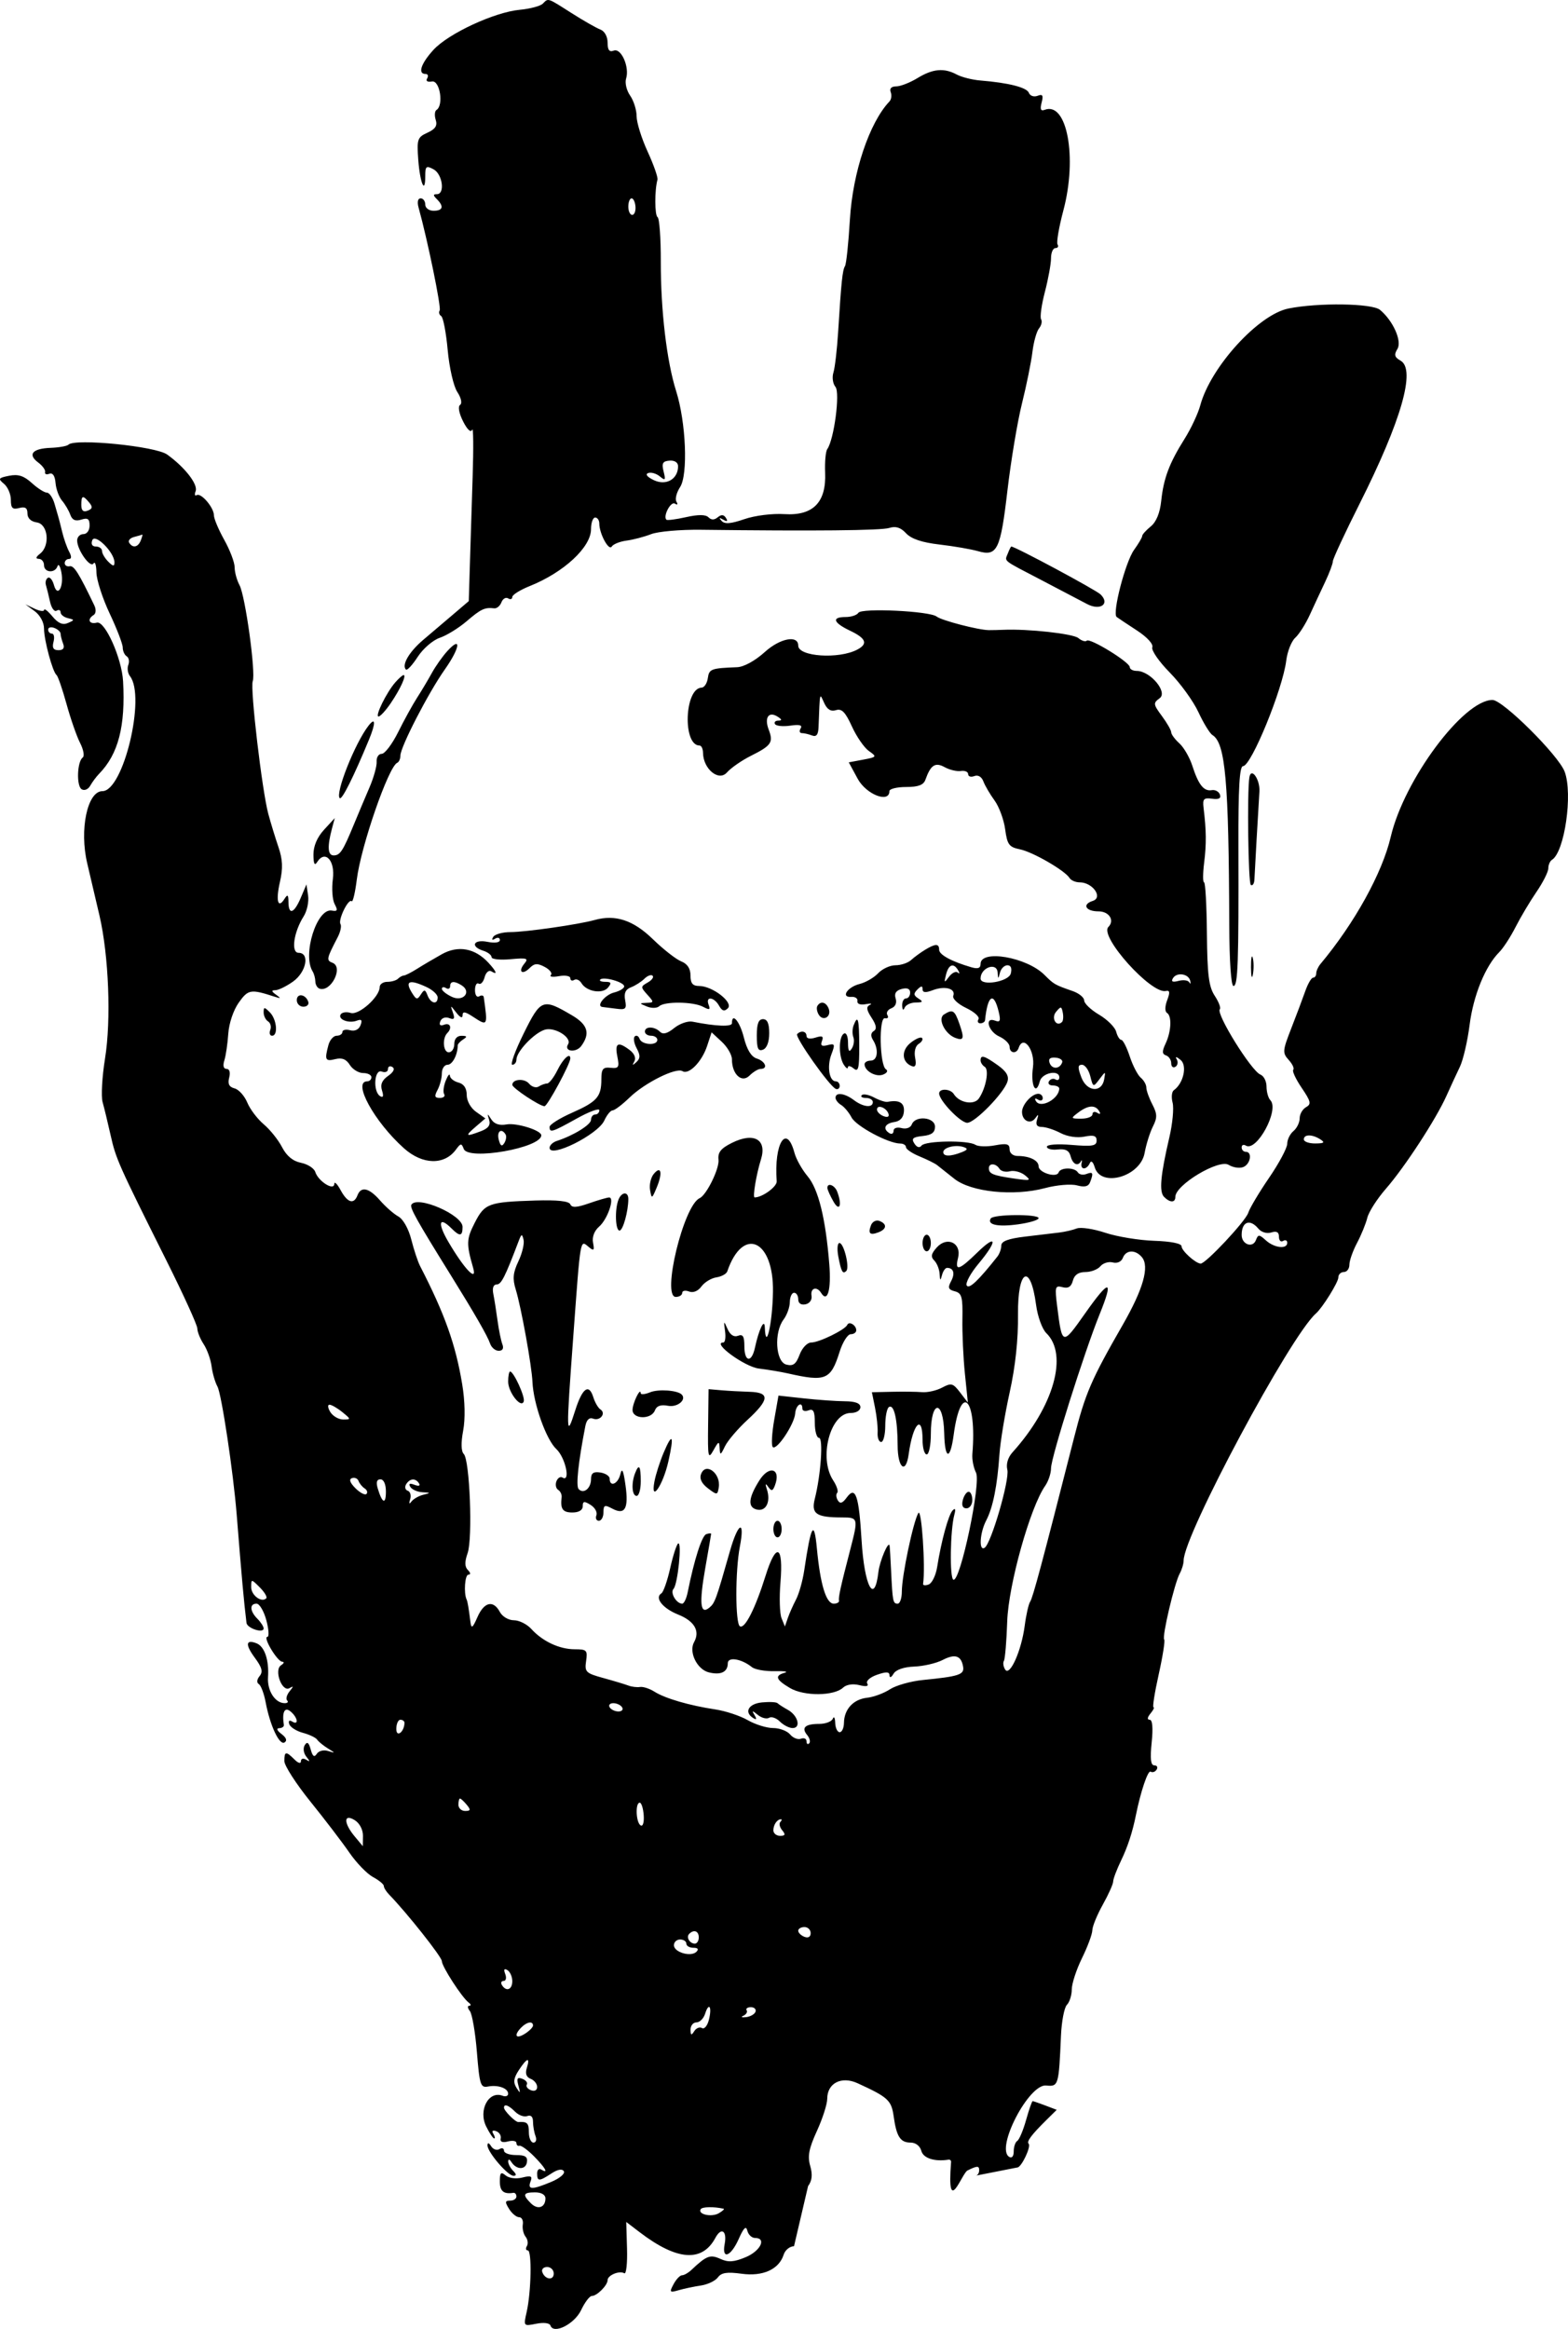 <?xml version="1.0" encoding="UTF-8" standalone="no"?>
<svg
   id="svg"
   width="380.269"
   height="564.611"
   viewBox="0 0 380.269 564.611"
   version="1.1"
   sodipodi:docname="Emblem_of_the_Black_Hand_(Slovenia).svg"
   inkscape:version="1.3 (0e150ed6c4, 2023-07-21)"
   xmlns:inkscape="http://www.inkscape.org/namespaces/inkscape"
   xmlns:sodipodi="http://sodipodi.sourceforge.net/DTD/sodipodi-0.dtd"
   xmlns="http://www.w3.org/2000/svg"
   xmlns:svg="http://www.w3.org/2000/svg">
  <defs
     id="defs1" />
  <sodipodi:namedview
     id="namedview1"
     pagecolor="#ffffff"
     bordercolor="#000000"
     borderopacity="0.25"
     inkscape:showpageshadow="2"
     inkscape:pageopacity="0.0"
     inkscape:pagecheckerboard="0"
     inkscape:deskcolor="#d1d1d1"
     inkscape:zoom="1.4611829"
     inkscape:cx="190.25681"
     inkscape:cy="282.30551"
     inkscape:window-width="1920"
     inkscape:window-height="1007"
     inkscape:window-x="-9"
     inkscape:window-y="-9"
     inkscape:window-maximized="1"
     inkscape:current-layer="svgg" />
  <g
     id="svgg"
     transform="translate(-17.469,-1.165)">
    <path
       id="path0"
       d="m 149.096,2.06 c -0.58,0.58 -3.087,1.245 -5.569,1.478 -6.17,0.578 -17.32,5.755 -20.945,9.723 -3.027,3.314 -3.856,5.834 -1.92,5.834 0.586,0 0.766,0.483 0.402,1.073 -0.397,0.642 0.074,0.944 1.174,0.753 1.913,-0.331 2.878,5.791 1.088,6.898 -0.437,0.27 -0.521,1.354 -0.186,2.408 0.448,1.412 -0.082,2.232 -2.01,3.11 -2.43,1.108 -2.59,1.58 -2.224,6.559 0.413,5.633 1.697,8.625 1.697,3.955 0,-2.404 0.231,-2.592 2.01,-1.64 2.181,1.167 2.83,6.03 0.804,6.03 -0.938,0 -0.938,0.268 0,1.206 1.772,1.772 1.474,2.814 -0.804,2.814 -1.117,0 -2.01,-0.67 -2.01,-1.507 0,-0.829 -0.505,-1.508 -1.122,-1.508 -0.68,0 -0.875,0.892 -0.495,2.262 2.19,7.891 5.54,24.218 5.112,24.911 -0.282,0.456 -0.117,1.074 0.368,1.373 0.484,0.299 1.193,4.001 1.576,8.225 0.387,4.273 1.418,8.782 2.323,10.164 0.954,1.456 1.235,2.759 0.68,3.151 -0.56,0.395 -0.261,2.023 0.732,3.987 1.034,2.043 1.88,2.816 2.201,2.01 0.288,-0.72 0.342,4.344 0.12,11.254 -0.222,6.909 -0.525,16.556 -0.673,21.436 l -0.269,8.873 -3.739,3.187 c -2.056,1.753 -5.34,4.543 -7.297,6.2 -3.423,2.897 -5.298,6.114 -4.203,7.209 0.287,0.287 1.572,-1.099 2.855,-3.081 1.284,-1.982 3.69,-4.06 5.349,-4.618 1.658,-0.558 4.598,-2.37 6.532,-4.027 3.454,-2.959 4.384,-3.394 6.67,-3.12 0.628,0.076 1.416,-0.578 1.752,-1.452 0.335,-0.874 1.065,-1.307 1.621,-0.963 0.557,0.344 1.013,0.195 1.013,-0.33 0,-0.525 1.896,-1.714 4.214,-2.642 8.287,-3.315 14.881,-9.43 14.881,-13.799 0,-1.552 0.452,-2.823 1.005,-2.823 0.553,0 1.005,0.657 1.005,1.46 0,2.445 2.309,6.718 3.013,5.578 0.36,-0.582 1.978,-1.233 3.595,-1.447 1.617,-0.213 4.297,-0.917 5.955,-1.564 1.658,-0.647 7.085,-1.125 12.06,-1.063 27.441,0.34 43.73,0.183 45.697,-0.441 1.566,-0.497 2.764,-0.116 4.08,1.296 1.271,1.365 3.852,2.231 8.12,2.726 3.441,0.4 7.638,1.123 9.326,1.607 4.661,1.337 5.451,-0.291 7.133,-14.705 0.838,-7.175 2.423,-16.663 3.522,-21.085 1.099,-4.422 2.241,-10.042 2.537,-12.489 0.296,-2.447 1.019,-5.028 1.606,-5.735 0.587,-0.707 0.811,-1.699 0.499,-2.205 -0.312,-0.505 0.101,-3.487 0.918,-6.626 0.818,-3.138 1.487,-6.815 1.487,-8.17 0,-1.355 0.479,-2.463 1.064,-2.463 0.586,0 0.819,-0.398 0.519,-0.883 -0.3,-0.486 0.341,-4.217 1.424,-8.292 3.407,-12.808 0.871,-26.421 -4.536,-24.347 -0.964,0.37 -1.174,-0.119 -0.749,-1.744 0.463,-1.77 0.247,-2.128 -0.995,-1.651 -0.876,0.336 -1.814,0.015 -2.094,-0.716 -0.505,-1.315 -4.914,-2.438 -11.768,-2.996 -1.962,-0.16 -4.533,-0.808 -5.713,-1.439 -3.106,-1.662 -5.805,-1.42 -9.54,0.858 -1.81,1.103 -4.13,2.008 -5.157,2.01 -1.172,0.002 -1.668,0.519 -1.335,1.389 0.293,0.761 0.157,1.779 -0.3,2.261 -4.881,5.142 -8.914,17.187 -9.597,28.665 -0.338,5.68 -0.872,10.744 -1.187,11.253 -0.612,0.99 -0.897,3.724 -1.663,15.963 -0.267,4.273 -0.783,8.704 -1.146,9.847 -0.363,1.143 -0.141,2.704 0.493,3.468 1.165,1.403 -0.328,12.755 -1.986,15.097 -0.391,0.553 -0.623,3.12 -0.515,5.706 0.302,7.206 -2.925,10.485 -9.887,10.046 -2.949,-0.186 -7.156,0.343 -9.702,1.22 -3.28,1.13 -4.772,1.247 -5.515,0.433 -0.723,-0.792 -0.609,-0.883 0.392,-0.311 0.968,0.552 1.177,0.425 0.664,-0.404 -0.518,-0.839 -1.127,-0.894 -1.988,-0.18 -0.841,0.699 -1.57,0.701 -2.263,0.008 -0.685,-0.684 -2.476,-0.695 -5.426,-0.032 -2.423,0.544 -4.571,0.823 -4.775,0.619 -0.862,-0.862 1.058,-4.513 2.051,-3.899 0.639,0.395 0.799,0.205 0.389,-0.459 -0.385,-0.623 0.011,-2.217 0.88,-3.543 1.963,-2.996 1.443,-15.694 -0.953,-23.274 -2.287,-7.237 -3.746,-19.549 -3.72,-31.39 0.013,-5.657 -0.338,-10.509 -0.781,-10.782 -0.721,-0.446 -0.739,-6.523 -0.028,-9.084 0.154,-0.553 -0.922,-3.619 -2.39,-6.813 -1.468,-3.194 -2.67,-7.051 -2.67,-8.57 0,-1.52 -0.707,-3.773 -1.572,-5.007 -0.864,-1.235 -1.305,-3.085 -0.979,-4.111 0.885,-2.788 -1.183,-7.482 -2.99,-6.789 -1.076,0.413 -1.494,-0.129 -1.494,-1.939 0,-1.471 -0.729,-2.787 -1.759,-3.174 -0.967,-0.364 -4.111,-2.158 -6.987,-3.989 -5.953,-3.788 -5.585,-3.669 -6.982,-2.272 m 22.487,49.196 c 0.083,1.106 -0.273,2.01 -0.791,2.01 -0.519,0 -0.943,-0.904 -0.943,-2.01 0,-1.105 0.356,-2.01 0.791,-2.01 0.436,0 0.86,0.905 0.943,2.01 M 329.944,75.96 c -7.283,1.455 -18.882,14.182 -21.38,23.458 -0.537,1.995 -2.252,5.656 -3.811,8.135 -3.716,5.91 -5.089,9.556 -5.668,15.054 -0.309,2.928 -1.204,5.106 -2.544,6.191 -1.138,0.921 -2.069,1.96 -2.069,2.308 0,0.349 -0.884,1.859 -1.965,3.357 -2.113,2.929 -5.359,15.434 -4.225,16.28 0.378,0.282 2.59,1.754 4.917,3.271 2.463,1.606 4.019,3.308 3.725,4.074 -0.278,0.724 1.622,3.473 4.222,6.11 2.6,2.637 5.733,6.967 6.963,9.622 1.231,2.656 2.764,5.154 3.407,5.551 3.14,1.941 3.956,11.162 4.073,46.006 0.029,8.872 0.441,14.824 1.024,14.824 1.08,0 1.272,-5.45 1.195,-33.92 -0.039,-14.09 0.265,-19.353 1.12,-19.372 2,-0.044 9.614,-18.64 10.479,-25.596 0.274,-2.208 1.256,-4.696 2.18,-5.528 0.925,-0.833 2.509,-3.323 3.521,-5.534 1.012,-2.211 2.685,-5.801 3.718,-7.977 1.033,-2.177 1.88,-4.438 1.884,-5.026 0.003,-0.587 2.912,-6.845 6.463,-13.907 10.151,-20.186 13.712,-32.606 9.961,-34.74 -1.472,-0.837 -1.631,-1.425 -0.764,-2.836 1.16,-1.887 -1.049,-6.844 -4.222,-9.478 -1.92,-1.593 -14.913,-1.784 -22.204,-0.327 M 34.062,108.972 c -0.336,0.344 -2.278,0.689 -4.314,0.765 -4.427,0.167 -5.641,1.595 -3.017,3.552 1.052,0.784 1.805,1.83 1.673,2.324 -0.132,0.494 0.334,0.678 1.035,0.409 0.808,-0.31 1.357,0.503 1.499,2.222 0.123,1.491 0.833,3.423 1.576,4.294 0.743,0.87 1.644,2.405 2.002,3.411 0.457,1.286 1.248,1.638 2.665,1.188 1.573,-0.499 2.015,-0.184 2.015,1.438 0,1.177 -0.654,2.078 -1.508,2.078 -0.829,0 -1.507,0.695 -1.507,1.543 0,2.302 3.212,6.801 3.974,5.567 0.357,-0.578 0.673,0.413 0.702,2.201 0.029,1.789 1.476,6.265 3.216,9.947 1.74,3.683 3.163,7.387 3.163,8.232 0,0.846 0.433,1.805 0.961,2.131 0.529,0.327 0.704,1.264 0.39,2.083 -0.314,0.818 -0.131,2.047 0.405,2.731 3.889,4.955 -1.606,27.877 -6.682,27.877 -3.658,0 -5.619,9.341 -3.68,17.524 0.795,3.351 2.128,9.034 2.963,12.627 2.257,9.709 2.863,25.293 1.349,34.673 -0.713,4.422 -0.979,9.171 -0.591,10.553 0.389,1.382 1.261,4.981 1.937,7.998 1.301,5.798 1.848,7.025 13.591,30.52 4.096,8.195 7.448,15.56 7.448,16.367 0,0.807 0.692,2.524 1.539,3.816 0.846,1.292 1.71,3.705 1.92,5.362 0.21,1.658 0.849,3.864 1.42,4.902 0.999,1.818 3.847,20.763 4.671,31.077 1.251,15.654 1.707,20.69 2.373,26.222 0.158,1.315 4.157,2.615 4.157,1.352 0,-0.462 -0.678,-1.518 -1.508,-2.347 -1.851,-1.852 -1.954,-3.661 -0.207,-3.661 0.715,0 1.783,1.809 2.373,4.02 0.59,2.211 0.704,4.02 0.254,4.02 -1.184,0 2.411,6.013 3.611,6.039 0.552,0.012 0.422,0.392 -0.291,0.844 -1.795,1.139 0.234,6.637 2.048,5.547 1.004,-0.603 1.006,-0.444 0.01,0.786 -0.686,0.848 -0.95,1.839 -0.586,2.203 0.364,0.364 0.101,0.661 -0.583,0.661 -2.334,0 -4.273,-3.005 -4.057,-6.287 0.277,-4.192 -0.848,-7.485 -2.814,-8.24 -2.607,-1 -2.744,0.327 -0.366,3.544 1.727,2.336 1.997,3.384 1.136,4.42 -0.672,0.81 -0.748,1.594 -0.188,1.94 0.517,0.32 1.259,2.282 1.649,4.361 1.066,5.689 3.344,10.552 4.583,9.786 0.704,-0.435 0.445,-1.157 -0.732,-2.05 -1.082,-0.821 -1.31,-1.393 -0.563,-1.412 0.691,-0.017 1.203,-0.371 1.137,-0.785 -0.49,-3.105 0.186,-4.462 1.627,-3.267 1.748,1.451 2.057,3.474 0.372,2.432 -0.679,-0.419 -0.956,-0.162 -0.688,0.64 0.245,0.738 1.735,1.686 3.311,2.107 1.575,0.422 3.128,1.163 3.452,1.649 0.323,0.485 1.492,1.443 2.598,2.128 1.861,1.154 1.867,1.201 0.08,0.634 -1.09,-0.346 -2.292,-0.051 -2.764,0.678 -0.604,0.934 -1.011,0.643 -1.476,-1.056 -0.464,-1.698 -0.865,-1.985 -1.45,-1.039 -0.454,0.736 -0.284,1.956 0.391,2.791 0.94,1.162 0.927,1.319 -0.057,0.728 -0.71,-0.426 -1.257,-0.26 -1.257,0.381 0,0.657 -0.666,0.47 -1.579,-0.443 -2.056,-2.056 -2.441,-1.992 -2.441,0.405 0,1.091 2.847,5.51 6.326,9.819 3.479,4.31 7.726,9.872 9.439,12.361 1.712,2.489 4.293,5.157 5.735,5.928 1.441,0.772 2.621,1.747 2.621,2.166 0,0.42 0.583,1.362 1.296,2.092 4.242,4.347 12.774,15.108 12.774,16.112 0,1.304 4.92,8.896 6.53,10.075 0.554,0.406 0.613,0.745 0.131,0.754 -0.482,0.008 -0.423,0.581 0.132,1.271 0.554,0.691 1.326,5.181 1.714,9.977 0.643,7.939 0.883,8.686 2.678,8.34 2.439,-0.47 4.896,0.407 4.896,1.748 0,0.553 -0.607,0.772 -1.348,0.488 -3.381,-1.298 -5.937,3.513 -3.966,7.464 0.792,1.588 1.66,2.888 1.929,2.888 0.268,0 0.172,-0.511 -0.214,-1.135 -0.429,-0.696 -0.16,-0.939 0.695,-0.629 0.768,0.279 1.264,1.074 1.102,1.767 -0.191,0.816 0.428,1.07 1.759,0.722 1.129,-0.295 2.053,-0.127 2.053,0.374 0,0.501 0.339,0.805 0.753,0.676 0.415,-0.129 1.998,1.022 3.518,2.558 2.777,2.807 3.63,4.361 1.759,3.205 -0.553,-0.342 -1.005,0.084 -1.005,0.945 0,1.958 0.478,1.959 3.46,0.005 1.532,-1.004 2.611,-1.194 3.02,-0.533 0.35,0.566 -1.02,1.721 -3.045,2.567 -4.684,1.958 -5.814,1.939 -5.039,-0.081 0.507,-1.321 0.139,-1.498 -1.999,-0.962 -1.497,0.376 -3.225,0.156 -4.031,-0.514 -1.151,-0.955 -1.412,-0.684 -1.412,1.465 0,2.35 0.919,3.125 3.267,2.754 0.414,-0.065 0.754,0.334 0.754,0.886 0,0.553 -0.683,1.005 -1.516,1.005 -1.265,0 -1.308,0.334 -0.261,2.01 0.69,1.106 1.785,2.01 2.432,2.01 0.647,0 1.049,0.792 0.892,1.759 -0.156,0.968 0.149,2.305 0.678,2.971 0.53,0.667 0.671,1.685 0.314,2.262 -0.356,0.577 -0.258,1.049 0.219,1.049 1.023,0 0.832,10.071 -0.284,14.981 -0.774,3.404 -0.761,3.42 2.323,2.803 1.802,-0.36 3.247,-0.184 3.449,0.421 0.742,2.228 5.831,-0.328 7.451,-3.743 0.889,-1.874 2.05,-3.407 2.579,-3.407 1.249,0 3.834,-2.59 3.834,-3.841 0,-1.197 2.887,-2.387 4.05,-1.669 0.469,0.29 0.767,-2.389 0.663,-5.954 l -0.19,-6.483 3.283,2.505 c 9.024,6.885 15.135,7.332 18.34,1.343 1.432,-2.675 2.862,-1.712 2.245,1.512 -0.739,3.87 1.501,3.059 3.405,-1.232 1.217,-2.742 1.788,-3.29 2.097,-2.01 0.234,0.967 1.071,1.759 1.859,1.759 2.867,0 1.34,3.156 -2.253,4.658 -2.865,1.197 -4.234,1.291 -6.142,0.421 -2.488,-1.133 -3.348,-0.803 -7.073,2.71 -0.733,0.69 -1.736,1.256 -2.23,1.256 -0.494,0 -1.417,0.971 -2.052,2.157 -1.059,1.978 -0.958,2.1 1.221,1.467 1.306,-0.379 3.732,-0.89 5.39,-1.135 1.658,-0.245 3.517,-1.132 4.131,-1.97 0.849,-1.16 2.224,-1.372 5.752,-0.889 5.175,0.71 9.076,-1.059 10.209,-4.629 0.356,-1.12 1.483,-2.036 2.505,-2.036 l 3.409,-14.572 c 0.978,-1.338 1.129,-2.774 0.517,-4.908 -0.676,-2.356 -0.318,-4.212 1.633,-8.473 1.373,-3.001 2.497,-6.506 2.497,-7.79 0,-3.8 3.441,-5.569 7.353,-3.78 7.41,3.388 8.213,4.126 8.763,8.047 0.692,4.936 1.613,6.35 4.138,6.35 1.2,0 2.262,0.831 2.571,2.01 0.464,1.774 3.203,2.661 6.572,2.129 0.415,-0.065 0.701,0.22 0.635,0.635 -1.075,13.636 2.58,2.739 3.972,1.993 2.343,-1.169 2.847,-1.182 2.847,-0.074 0,0.741 -0.432,1.347 -0.96,1.347 l 10.218,-2.01 c 0.986,0 3.402,-5.096 2.733,-5.764 -0.535,-0.535 0.714,-2.193 4.363,-5.793 l 2.452,-2.419 -2.768,-1.052 c -1.523,-0.579 -2.906,-1.052 -3.075,-1.052 -0.168,0 -0.879,2.047 -1.58,4.548 -0.7,2.502 -1.663,4.79 -2.14,5.085 -0.477,0.294 -0.867,1.44 -0.867,2.546 0,1.206 -0.443,1.737 -1.107,1.326 -3.356,-2.074 4.775,-17.732 8.983,-17.298 2.979,0.306 3.058,0.04 3.585,-12.075 0.151,-3.477 0.8,-6.846 1.442,-7.488 0.642,-0.642 1.171,-2.32 1.176,-3.73 0.005,-1.409 1.122,-4.824 2.481,-7.588 1.36,-2.763 2.486,-5.8 2.504,-6.748 0.017,-0.948 1.162,-3.748 2.544,-6.223 1.382,-2.476 2.512,-5.001 2.512,-5.612 0,-0.612 0.873,-2.918 1.94,-5.126 1.587,-3.285 2.75,-6.852 3.575,-10.964 1.145,-5.703 2.913,-10.934 3.561,-10.534 0.459,0.284 1.12,0.057 1.467,-0.505 0.347,-0.562 0.089,-1.021 -0.574,-1.021 -0.86,0 -1.041,-1.584 -0.634,-5.528 0.366,-3.553 0.193,-5.528 -0.485,-5.528 -0.651,0 -0.575,-0.578 0.195,-1.507 0.689,-0.829 1.019,-1.508 0.735,-1.508 -0.284,0 0.285,-3.596 1.265,-7.992 0.98,-4.396 1.577,-8.196 1.327,-8.446 -0.583,-0.584 2.494,-13.664 3.755,-15.96 0.527,-0.96 0.959,-2.39 0.959,-3.177 0,-6.153 25.89,-54.485 32.088,-59.902 1.58,-1.381 5.433,-7.571 5.433,-8.729 0,-0.727 0.603,-1.321 1.34,-1.321 0.737,0 1.34,-0.798 1.34,-1.774 0,-0.975 0.835,-3.35 1.855,-5.276 1.021,-1.927 2.141,-4.671 2.49,-6.099 0.349,-1.428 2.376,-4.594 4.506,-7.036 4.576,-5.245 12.148,-16.857 14.691,-22.529 0.991,-2.211 2.455,-5.377 3.253,-7.035 0.798,-1.658 1.862,-6.247 2.365,-10.198 0.907,-7.121 3.809,-14.229 7.191,-17.61 0.966,-0.966 2.741,-3.698 3.945,-6.07 1.205,-2.372 3.485,-6.203 5.067,-8.514 1.583,-2.311 2.878,-4.885 2.878,-5.72 0,-0.835 0.398,-1.764 0.884,-2.065 3.064,-1.893 5.097,-15.981 3.083,-21.366 -1.488,-3.977 -15.003,-17.403 -17.51,-17.395 -7.059,0.023 -21.43,19.343 -24.664,33.159 -2.063,8.811 -8.76,20.926 -17.061,30.862 -0.557,0.668 -1.014,1.685 -1.014,2.262 0,0.576 -0.341,1.047 -0.759,1.047 -0.417,0 -1.275,1.47 -1.905,3.266 -0.63,1.797 -2.163,5.872 -3.407,9.056 -2.107,5.395 -2.148,5.915 -0.605,7.62 0.911,1.006 1.406,2.079 1.101,2.383 -0.305,0.305 0.615,2.277 2.043,4.382 2.236,3.294 2.383,3.947 1.055,4.69 -0.849,0.475 -1.543,1.69 -1.543,2.701 0,1.01 -0.678,2.4 -1.507,3.088 -0.829,0.688 -1.508,2.072 -1.508,3.074 0,1.003 -1.981,4.717 -4.402,8.254 -2.421,3.536 -4.697,7.359 -5.057,8.495 -0.644,2.026 -10.341,12.368 -11.539,12.306 -1.261,-0.066 -4.63,-3.114 -4.63,-4.189 0,-0.688 -2.565,-1.204 -6.649,-1.339 -3.657,-0.121 -8.988,-0.996 -11.847,-1.946 -2.858,-0.949 -5.971,-1.419 -6.918,-1.044 -0.947,0.375 -2.852,0.818 -4.234,0.985 -1.382,0.166 -5.113,0.612 -8.292,0.991 -4.102,0.489 -5.778,1.117 -5.778,2.166 0,0.813 -0.433,2.024 -0.961,2.691 -4.618,5.834 -6.845,7.935 -7.422,7.001 -0.365,-0.59 0.92,-2.968 2.855,-5.284 4.685,-5.608 4.493,-7.391 -0.294,-2.717 -4.45,4.346 -5.502,4.637 -4.662,1.292 0.897,-3.575 -2.632,-5.317 -5.145,-2.539 -1.389,1.534 -1.536,2.277 -0.629,3.183 0.65,0.651 1.235,2.11 1.299,3.243 0.096,1.695 0.198,1.749 0.576,0.302 0.253,-0.968 0.803,-1.759 1.223,-1.759 1.587,0 1.997,1.337 0.989,3.221 -0.85,1.589 -0.681,2.048 0.906,2.463 1.683,0.44 1.936,1.363 1.834,6.71 -0.064,3.409 0.207,9.365 0.604,13.234 l 0.721,7.035 -1.893,-2.476 c -1.706,-2.233 -2.133,-2.348 -4.343,-1.166 -1.347,0.722 -3.534,1.221 -4.858,1.109 -1.325,-0.111 -4.607,-0.152 -7.294,-0.091 l -4.886,0.111 0.761,3.769 c 0.418,2.073 0.7,4.787 0.625,6.03 -0.074,1.244 0.312,2.262 0.859,2.262 0.547,0 0.994,-1.783 0.994,-3.961 0,-2.178 0.401,-4.209 0.891,-4.511 1.243,-0.769 2.094,2.986 2.11,9.309 0.014,5.524 1.998,7.097 2.679,2.125 1.027,-7.489 3.365,-9.897 3.365,-3.465 0,1.935 0.452,3.518 1.005,3.518 0.553,0 1.005,-2.235 1.005,-4.966 0,-8.315 3.052,-8.477 3.241,-0.172 0.147,6.459 1.456,6.666 2.3,0.364 1.73,-12.921 5.667,-8.863 4.529,4.67 -0.111,1.324 0.287,3.359 0.885,4.522 1.265,2.459 -3.789,26.442 -5.469,25.957 -0.968,-0.28 -0.801,-12.031 0.224,-15.802 0.355,-1.306 0.207,-1.658 -0.424,-1.005 -1.012,1.048 -2.758,7.43 -3.754,13.722 -0.32,2.019 -1.242,3.925 -2.05,4.235 -0.807,0.31 -1.42,0.24 -1.361,-0.154 0.606,-4.068 -0.369,-18.506 -1.159,-17.153 -1.252,2.145 -3.997,15.201 -3.997,19.013 0,1.623 -0.452,2.95 -1.005,2.95 -1.148,0 -1.244,-0.482 -1.602,-8.04 -0.144,-3.041 -0.308,-5.754 -0.365,-6.031 -0.269,-1.296 -2.4,3.725 -2.709,6.383 -0.949,8.149 -3.415,3.508 -4.083,-7.683 -0.652,-10.93 -1.471,-13.278 -3.611,-10.352 -1.018,1.393 -1.598,1.577 -2.15,0.683 -0.416,-0.674 -0.484,-1.498 -0.15,-1.831 0.334,-0.334 -0.112,-1.703 -0.99,-3.043 -3.554,-5.425 -0.712,-16.317 4.258,-16.317 1.35,0 2.357,-0.601 2.357,-1.408 0,-0.951 -1.221,-1.415 -3.769,-1.432 -2.073,-0.014 -6.543,-0.329 -9.934,-0.7 l -6.165,-0.674 -1.032,5.876 c -0.568,3.231 -0.729,6.196 -0.359,6.588 0.917,0.969 5.248,-5.504 5.446,-8.14 0.155,-2.058 1.742,-3.102 1.742,-1.147 0,0.535 0.679,0.713 1.508,0.395 1.168,-0.448 1.507,0.237 1.507,3.047 0,1.993 0.457,3.625 1.014,3.625 1.073,0 0.456,8.95 -1.019,14.785 -0.922,3.647 0.35,4.511 6.641,4.511 3.89,0 3.935,0.176 1.963,7.773 -2.353,9.066 -2.908,11.58 -2.733,12.378 0.09,0.415 -0.483,0.754 -1.275,0.754 -1.85,0 -3.263,-4.635 -4.09,-13.416 -0.667,-7.078 -1.424,-5.752 -3.073,5.376 -0.369,2.487 -1.262,5.653 -1.985,7.035 -0.723,1.382 -1.625,3.417 -2.004,4.522 l -0.69,2.01 -0.817,-2.01 c -0.45,-1.105 -0.568,-4.999 -0.264,-8.653 0.756,-9.055 -1.024,-9.885 -3.597,-1.677 -2.517,8.027 -5.053,13.025 -6.24,12.292 -1.137,-0.703 -1.143,-13.455 -0.008,-19.32 1.289,-6.667 -0.413,-5.914 -2.397,1.06 -3.369,11.841 -3.654,12.624 -4.988,13.731 -2.227,1.848 -2.521,-0.971 -1.002,-9.595 0.77,-4.366 1.408,-8.089 1.419,-8.273 0.011,-0.184 -0.518,-0.156 -1.175,0.063 -1.064,0.355 -2.929,6.182 -4.511,14.091 -0.304,1.52 -0.898,2.764 -1.32,2.764 -1.43,0 -2.988,-2.649 -2.113,-3.592 1.034,-1.115 2.1,-11.6 1.118,-10.993 -0.376,0.232 -1.244,2.923 -1.928,5.979 -0.683,3.056 -1.645,5.805 -2.136,6.108 -1.72,1.064 0.321,3.638 4.076,5.14 3.952,1.581 5.35,4.007 3.852,6.683 -1.337,2.39 0.715,6.61 3.562,7.324 2.917,0.733 4.615,-0.078 4.615,-2.203 0,-1.639 3.305,-1.106 5.861,0.944 0.737,0.59 3.224,1.027 5.528,0.97 2.304,-0.056 3.397,0.117 2.43,0.385 -2.517,0.698 -2.186,1.665 1.272,3.707 3.41,2.014 10.695,1.957 12.871,-0.101 0.794,-0.751 2.372,-0.996 3.919,-0.608 1.69,0.425 2.363,0.284 1.938,-0.403 -0.363,-0.588 0.681,-1.518 2.363,-2.105 2.255,-0.786 3.022,-0.747 3.044,0.154 0.018,0.674 0.441,0.503 0.962,-0.389 0.578,-0.988 2.487,-1.653 5.034,-1.753 2.256,-0.088 5.355,-0.808 6.886,-1.6 3.017,-1.56 4.512,-1.063 4.965,1.651 0.317,1.9 -1.008,2.337 -9.713,3.198 -2.972,0.294 -6.59,1.313 -8.04,2.264 -1.45,0.952 -3.946,1.874 -5.547,2.05 -3.324,0.366 -5.554,2.789 -5.6,6.084 -0.018,1.244 -0.485,2.262 -1.037,2.262 -0.553,0 -1.041,-1.018 -1.085,-2.262 -0.043,-1.243 -0.307,-1.696 -0.586,-1.005 -0.279,0.691 -1.751,1.256 -3.271,1.256 -3.435,0 -4.429,0.91 -2.947,2.696 0.627,0.755 0.849,1.664 0.494,2.019 -0.355,0.355 -0.646,0.132 -0.646,-0.495 0,-0.628 -0.606,-0.909 -1.346,-0.625 -0.741,0.285 -1.927,-0.182 -2.636,-1.036 -0.709,-0.855 -2.564,-1.553 -4.123,-1.553 -1.559,0 -4.331,-0.862 -6.159,-1.915 -1.828,-1.053 -5.359,-2.222 -7.846,-2.597 -6.276,-0.947 -12.161,-2.658 -14.744,-4.288 -1.199,-0.757 -2.782,-1.276 -3.517,-1.155 -0.736,0.122 -2.016,-0.036 -2.845,-0.35 -0.829,-0.314 -3.567,-1.137 -6.083,-1.827 -4.236,-1.163 -4.545,-1.468 -4.158,-4.11 0.385,-2.622 0.161,-2.854 -2.76,-2.854 -3.698,0 -7.809,-1.923 -10.524,-4.922 -1.051,-1.162 -2.957,-2.113 -4.233,-2.113 -1.293,0 -2.798,-0.891 -3.398,-2.01 -1.586,-2.965 -3.822,-2.449 -5.442,1.256 -1.145,2.617 -1.479,2.867 -1.683,1.256 -0.45,-3.562 -0.696,-5.014 -0.937,-5.527 -0.737,-1.567 -0.42,-6.03 0.428,-6.03 0.597,0 0.551,-0.451 -0.114,-1.116 -0.794,-0.793 -0.814,-1.979 -0.071,-4.111 1.256,-3.602 0.518,-22.577 -0.934,-24.03 -0.646,-0.646 -0.701,-2.695 -0.15,-5.642 0.536,-2.872 0.449,-7.141 -0.229,-11.247 -1.597,-9.663 -4.241,-17.083 -10.212,-28.661 -0.551,-1.068 -1.512,-3.963 -2.135,-6.433 -0.658,-2.605 -1.977,-4.954 -3.144,-5.595 -1.105,-0.608 -3.093,-2.349 -4.417,-3.869 -2.683,-3.08 -4.624,-3.524 -5.494,-1.256 -0.878,2.288 -2.421,1.813 -4.087,-1.257 -0.824,-1.52 -1.517,-2.194 -1.539,-1.499 -0.056,1.763 -3.891,-0.654 -4.604,-2.901 -0.287,-0.903 -1.845,-1.906 -3.463,-2.23 -1.965,-0.393 -3.492,-1.652 -4.598,-3.791 -0.911,-1.761 -2.907,-4.254 -4.436,-5.541 -1.528,-1.286 -3.327,-3.661 -3.997,-5.278 -0.67,-1.617 -2.056,-3.159 -3.08,-3.427 -1.326,-0.347 -1.703,-1.099 -1.308,-2.608 0.333,-1.277 0.08,-2.121 -0.636,-2.121 -0.742,0 -0.944,-0.776 -0.535,-2.063 0.36,-1.134 0.788,-4.04 0.951,-6.457 0.171,-2.542 1.247,-5.732 2.552,-7.564 2.284,-3.208 2.878,-3.305 8.698,-1.414 1.538,0.499 1.596,0.417 0.345,-0.483 -1.159,-0.834 -1.195,-1.088 -0.155,-1.1 0.744,-0.008 2.666,-0.95 4.271,-2.093 3.226,-2.297 4.119,-6.967 1.332,-6.967 -1.888,0 -1.181,-5.025 1.245,-8.852 0.808,-1.276 1.29,-3.537 1.07,-5.025 l -0.399,-2.706 -1.39,3.266 c -1.614,3.794 -2.952,4.246 -2.974,1.005 -0.012,-1.786 -0.212,-1.95 -0.951,-0.783 -1.606,2.541 -2.162,0.485 -1.111,-4.109 0.755,-3.302 0.664,-5.41 -0.364,-8.424 -0.754,-2.211 -1.861,-5.829 -2.459,-8.041 -1.515,-5.6 -4.435,-30.456 -3.779,-32.167 0.772,-2.013 -1.795,-20.678 -3.204,-23.294 -0.65,-1.207 -1.182,-3.156 -1.182,-4.329 0,-1.174 -1.131,-4.159 -2.513,-6.635 -1.382,-2.475 -2.512,-5.157 -2.512,-5.961 0,-1.891 -3.13,-5.551 -4.188,-4.897 -0.448,0.277 -0.561,-0.157 -0.251,-0.965 0.628,-1.636 -2.622,-5.812 -6.916,-8.888 -2.809,-2.012 -22.39,-3.963 -23.93,-2.384 m 147.848,5.233 c 0,3.111 -2.876,4.778 -5.841,3.384 -1.636,-0.768 -2.193,-1.453 -1.412,-1.735 0.709,-0.257 1.982,0.108 2.827,0.809 1.326,1.101 1.452,0.937 0.917,-1.194 -0.501,-1.997 -0.225,-2.5 1.444,-2.626 1.239,-0.093 2.065,0.451 2.065,1.362 m -162.218,2.302 c -2.634,0.522 -2.758,0.714 -1.256,1.958 0.915,0.758 1.665,2.507 1.665,3.886 0,2.012 0.396,2.403 2.01,1.981 1.471,-0.385 2.01,-0.031 2.01,1.32 0,1.15 0.853,1.968 2.261,2.168 2.744,0.389 3.3,5.618 0.806,7.575 -1.053,0.827 -1.152,1.235 -0.304,1.256 0.691,0.018 1.257,0.711 1.257,1.54 0,1.819 2.674,2.024 3.267,0.251 0.231,-0.691 0.653,-0.042 0.937,1.443 0.679,3.541 -0.929,6.292 -1.806,3.091 -0.339,-1.237 -0.998,-2.014 -1.464,-1.726 -0.465,0.287 -0.678,1.074 -0.472,1.747 0.206,0.673 0.652,2.486 0.991,4.029 0.339,1.543 1.055,2.534 1.591,2.202 0.537,-0.332 0.976,-0.157 0.976,0.388 0,0.545 0.791,1.18 1.759,1.411 1.674,0.4 1.674,0.458 -0.003,1.187 -1.24,0.54 -2.345,0.066 -3.735,-1.603 -1.086,-1.303 -1.989,-2.015 -2.008,-1.581 -0.018,0.434 -1.051,0.308 -2.295,-0.28 l -2.261,-1.069 2.261,1.659 c 1.305,0.957 2.262,2.727 2.262,4.184 0,2.818 2.071,10.522 3.039,11.3 0.343,0.277 1.434,3.442 2.424,7.035 0.99,3.593 2.47,7.837 3.288,9.43 0.819,1.594 1.107,3.177 0.64,3.518 -1.363,0.996 -1.567,6.901 -0.266,7.705 0.668,0.413 1.582,0.034 2.084,-0.864 0.493,-0.879 1.468,-2.187 2.169,-2.905 4.645,-4.763 6.398,-11.542 5.797,-22.411 -0.31,-5.597 -4.396,-14.728 -6.361,-14.215 -1.872,0.488 -2.424,-0.833 -0.775,-1.853 0.563,-0.348 0.633,-1.342 0.164,-2.321 -3.761,-7.845 -4.94,-9.719 -5.981,-9.501 -0.658,0.138 -1.197,-0.201 -1.197,-0.754 0,-0.552 0.456,-1.005 1.013,-1.005 0.659,0 0.68,-0.616 0.061,-1.758 -0.524,-0.968 -1.282,-3.116 -1.685,-4.774 -0.403,-1.659 -0.807,-3.241 -0.897,-3.518 -0.09,-0.276 -0.515,-1.746 -0.944,-3.266 -0.43,-1.52 -1.273,-2.764 -1.873,-2.764 -0.601,0 -2.248,-1.052 -3.66,-2.337 -1.924,-1.751 -3.301,-2.192 -5.489,-1.759 m 19.407,6.491 c 0.889,1.072 0.802,1.525 -0.38,1.979 -1.054,0.404 -1.533,-0.03 -1.533,-1.39 0,-2.343 0.364,-2.455 1.913,-0.589 m 6.126,14.511 c 10e-4,1.021 -0.348,0.979 -1.506,-0.179 -0.83,-0.83 -1.508,-1.993 -1.508,-2.585 0,-0.592 -0.664,-1.077 -1.476,-1.077 -0.908,0 -1.25,-0.588 -0.889,-1.529 0.671,-1.748 5.377,2.949 5.379,5.37 m 6.395,-5.348 c -0.653,1.7 -1.97,1.969 -2.829,0.578 -0.316,-0.511 0.223,-1.136 1.197,-1.391 0.974,-0.254 1.87,-0.514 1.991,-0.578 0.12,-0.064 -0.041,0.562 -0.359,1.391 m 210.273,3.159 c -0.785,2.046 -1.593,1.407 8.274,6.552 4.596,2.398 9.503,4.97 10.902,5.718 3.215,1.715 5.667,0.005 3.31,-2.309 -1.127,-1.107 -20.716,-11.613 -21.653,-11.613 -0.11,0 -0.485,0.743 -0.833,1.652 m -36.254,14.411 c -0.347,0.562 -1.736,1.023 -3.085,1.023 -3.476,0 -3.041,1.358 1.064,3.315 3.898,1.859 4.405,3.179 1.759,4.581 -4.47,2.369 -14.322,1.712 -14.322,-0.955 0,-2.641 -4.391,-1.815 -8.083,1.521 -2.378,2.148 -5.095,3.641 -6.744,3.705 -6.326,0.245 -6.784,0.416 -7.102,2.657 -0.177,1.244 -0.855,2.276 -1.507,2.294 -4.152,0.114 -4.646,14.038 -0.498,14.038 0.45,0 0.829,0.791 0.841,1.758 0.05,3.93 3.811,7.027 5.796,4.774 0.974,-1.105 3.568,-2.91 5.765,-4.01 5.033,-2.521 5.549,-3.273 4.371,-6.371 -1.108,-2.916 -0.016,-4.526 2.145,-3.16 1.091,0.69 1.141,0.952 0.183,0.963 -0.723,0.008 -1.083,0.392 -0.798,0.853 0.285,0.46 1.959,0.626 3.72,0.367 2.222,-0.326 2.986,-0.121 2.497,0.67 -0.387,0.627 -0.262,1.14 0.278,1.14 0.54,0 1.651,0.257 2.47,0.571 1.063,0.408 1.516,-0.166 1.589,-2.01 0.352,-8.885 0.225,-8.352 1.386,-5.83 0.717,1.558 1.617,2.097 2.849,1.706 1.389,-0.441 2.27,0.461 3.857,3.946 1.132,2.484 2.986,5.167 4.12,5.961 1.987,1.392 1.936,1.468 -1.408,2.095 l -3.47,0.651 2.163,3.985 c 2.071,3.814 7.691,6.004 7.691,2.996 0,-0.553 1.823,-1.005 4.051,-1.005 2.95,0 4.223,-0.478 4.679,-1.759 1.284,-3.601 2.383,-4.313 4.692,-3.039 1.186,0.654 2.947,1.068 3.915,0.92 0.967,-0.148 1.758,0.198 1.758,0.768 0,0.57 0.675,0.778 1.499,0.461 0.904,-0.346 1.775,0.165 2.194,1.288 0.382,1.025 1.598,3.103 2.703,4.618 1.105,1.516 2.267,4.663 2.581,6.995 0.501,3.724 0.938,4.316 3.586,4.859 3.136,0.643 10.91,5.138 12.035,6.959 0.356,0.575 1.454,1.045 2.442,1.045 3.158,0 5.752,3.685 3.17,4.504 -2.647,0.84 -1.712,2.532 1.4,2.532 2.588,0 3.981,2.198 2.397,3.782 -2.26,2.26 10.392,16.338 13.949,15.521 0.956,-0.219 1.035,0.334 0.315,2.227 -0.561,1.476 -0.584,2.75 -0.055,3.077 1.223,0.756 1.052,4.506 -0.341,7.467 -0.879,1.869 -0.853,2.522 0.115,2.847 0.691,0.232 1.257,1.089 1.257,1.905 0,0.816 0.459,1.199 1.021,0.852 0.562,-0.347 0.701,-1.165 0.31,-1.818 -0.437,-0.728 -0.076,-0.671 0.932,0.146 1.678,1.36 0.717,5.692 -1.633,7.358 -0.505,0.358 -0.638,1.715 -0.294,3.015 0.343,1.3 -0.009,5.078 -0.784,8.394 -2.161,9.259 -2.512,13.222 -1.279,14.455 1.448,1.448 2.732,1.437 2.732,-0.022 0,-2.894 10.564,-9.228 12.929,-7.752 1.034,0.646 2.618,0.891 3.52,0.545 1.771,-0.68 2.29,-3.708 0.636,-3.708 -0.553,0 -1.005,-0.479 -1.005,-1.064 0,-0.586 0.45,-0.786 1.001,-0.446 2.632,1.627 8.213,-8.68 5.957,-11.003 -0.51,-0.525 -0.928,-2.009 -0.928,-3.297 0,-1.289 -0.666,-2.599 -1.481,-2.912 -2.183,-0.838 -10.87,-14.823 -9.844,-15.849 0.298,-0.298 -0.259,-1.765 -1.239,-3.26 -1.441,-2.2 -1.802,-5.076 -1.895,-15.104 -0.062,-6.813 -0.372,-12.388 -0.687,-12.389 -0.316,-0.002 -0.307,-2.151 0.019,-4.776 0.566,-4.557 0.531,-7.764 -0.145,-13.317 -0.259,-2.13 0.055,-2.462 2.067,-2.179 1.63,0.229 2.226,-0.085 1.905,-1.005 -0.256,-0.736 -1.15,-1.22 -1.987,-1.074 -1.922,0.334 -3.223,-1.302 -4.71,-5.922 -0.646,-2.006 -2.062,-4.451 -3.146,-5.432 -1.085,-0.982 -1.972,-2.186 -1.972,-2.675 0,-0.489 -1.017,-2.265 -2.26,-3.946 -2.111,-2.856 -2.146,-3.14 -0.531,-4.321 2.017,-1.475 -2.299,-6.612 -5.556,-6.612 -0.937,0 -1.704,-0.413 -1.704,-0.919 0,-1.206 -9.683,-7.153 -10.43,-6.406 -0.317,0.317 -1.237,0.028 -2.044,-0.642 -1.275,-1.058 -12.255,-2.266 -18.179,-2.001 -1.106,0.05 -2.688,0.086 -3.518,0.081 -2.518,-0.016 -11.484,-2.347 -12.662,-3.291 -1.663,-1.335 -18.232,-2.129 -18.985,-0.91 m -193.478,5.068 c 0,0.449 0.274,1.531 0.61,2.405 0.411,1.071 0.044,1.59 -1.122,1.59 -1.238,0 -1.583,-0.574 -1.207,-2.01 0.289,-1.106 0.116,-2.01 -0.385,-2.01 -0.501,0 -0.911,-0.438 -0.911,-0.974 0,-0.535 0.678,-0.713 1.507,-0.395 0.829,0.319 1.508,0.946 1.508,1.394 m 93.816,4.186 c -1.168,1.277 -2.869,3.678 -3.779,5.337 -0.911,1.658 -2.531,4.371 -3.6,6.03 -1.069,1.658 -3.123,5.389 -4.565,8.291 -1.442,2.902 -3.239,5.277 -3.993,5.277 -0.755,0 -1.308,0.852 -1.23,1.893 0.079,1.042 -0.708,3.868 -1.748,6.282 -1.039,2.413 -2.73,6.423 -3.756,8.91 -2.687,6.511 -3.358,7.538 -4.923,7.538 -1.445,0 -1.576,-2.133 -0.401,-6.533 l 0.671,-2.513 -2.593,2.82 c -1.67,1.816 -2.587,3.963 -2.577,6.031 0.011,2.25 0.281,2.79 0.903,1.807 1.928,-3.045 4.405,-0.355 3.803,4.129 -0.309,2.309 -0.112,5.041 0.44,6.072 0.808,1.509 0.674,1.813 -0.69,1.563 -3.621,-0.665 -7.193,10.68 -4.648,14.764 0.344,0.553 0.638,1.645 0.652,2.426 0.015,0.782 0.479,1.566 1.032,1.743 2.786,0.891 5.844,-5.232 3.132,-6.273 -1.545,-0.593 -1.471,-0.957 1.268,-6.228 0.657,-1.266 0.957,-2.689 0.664,-3.162 -0.636,-1.029 1.937,-6.295 2.702,-5.53 0.294,0.293 0.86,-2.088 1.258,-5.291 1.003,-8.059 7.693,-27.36 9.799,-28.271 0.426,-0.184 0.775,-0.975 0.775,-1.757 0,-2.079 6.778,-15.219 10.756,-20.853 3.689,-5.226 4.134,-8.311 0.648,-4.502 m -12.635,7.598 c -2.143,2.445 -5.017,8.293 -4.071,8.285 0.428,-0.004 1.772,-1.474 2.985,-3.267 2.328,-3.438 3.846,-6.777 3.083,-6.777 -0.25,0 -1.149,0.792 -1.997,1.759 m -6.513,10.528 c -3.268,4.204 -8.116,16.41 -6.972,17.553 0.523,0.524 3.344,-5.111 7.089,-14.165 1.677,-4.054 1.623,-5.626 -0.117,-3.388 m 213.635,12.504 c -0.576,3.469 -0.278,25.705 0.35,26.093 0.437,0.27 0.829,-0.327 0.871,-1.327 0.088,-2.074 0.892,-16.19 1.215,-21.321 0.184,-2.922 -2.008,-6.022 -2.436,-3.445 m -158.796,34.592 c -3.901,1.088 -16.731,2.929 -20.421,2.929 -1.892,0 -3.763,0.522 -4.157,1.16 -0.444,0.719 -0.276,0.887 0.443,0.443 0.638,-0.394 1.16,-0.249 1.16,0.322 0,0.619 -1.22,0.795 -3.015,0.436 -3.4,-0.68 -4.243,1.133 -1.005,2.161 1.106,0.351 2.01,1.054 2.01,1.561 0,0.508 2.07,0.729 4.599,0.492 3.955,-0.371 4.427,-0.225 3.374,1.044 -1.641,1.977 -0.554,2.909 1.268,1.087 1.153,-1.153 1.884,-1.202 3.669,-0.247 1.226,0.656 1.886,1.536 1.466,1.956 -0.419,0.419 0.471,0.538 1.979,0.265 1.507,-0.273 2.741,-0.048 2.741,0.501 0,0.549 0.424,0.735 0.943,0.415 0.519,-0.321 1.31,0.032 1.759,0.785 1.223,2.053 5.085,2.703 6.429,1.083 0.924,-1.113 0.792,-1.404 -0.633,-1.404 -0.989,0 -1.55,-0.248 -1.247,-0.551 0.805,-0.805 5.814,0.614 5.814,1.646 0,0.482 -1.098,1.152 -2.44,1.489 -2.243,0.563 -4.471,3.356 -2.805,3.515 0.398,0.038 1.896,0.226 3.331,0.418 2.278,0.304 2.55,0.042 2.146,-2.067 -0.326,-1.707 0.088,-2.623 1.412,-3.125 1.031,-0.391 2.493,-1.322 3.25,-2.07 0.756,-0.749 1.657,-1.079 2.001,-0.735 0.345,0.344 -0.195,1.085 -1.198,1.646 -1.73,0.969 -1.734,1.119 -0.087,2.94 1.652,1.825 1.643,1.923 -0.178,1.99 -1.813,0.067 -1.808,0.114 0.096,0.891 1.105,0.451 2.44,0.419 2.965,-0.071 1.303,-1.216 8.286,-1.126 10.646,0.137 1.55,0.83 1.808,0.733 1.334,-0.502 -0.814,-2.122 1.313,-1.93 2.53,0.228 0.738,1.307 1.287,1.468 2.138,0.626 1.417,-1.402 -3.732,-5.4 -6.954,-5.4 -1.582,0 -2.106,-0.631 -2.106,-2.537 0,-1.696 -0.751,-2.836 -2.262,-3.436 -1.243,-0.494 -4.332,-2.912 -6.863,-5.373 -4.757,-4.626 -9.098,-6.053 -14.132,-4.648 m -37.045,8.289 c -1.935,1.083 -4.648,2.683 -6.03,3.555 -1.382,0.872 -2.814,1.597 -3.183,1.611 -0.368,0.015 -1.009,0.366 -1.423,0.78 -0.415,0.415 -1.583,0.754 -2.597,0.754 -1.013,0 -1.842,0.57 -1.842,1.267 0,2.372 -5.069,6.895 -7.031,6.272 -1.015,-0.322 -2.107,-0.162 -2.427,0.355 -0.753,1.218 1.976,2.264 3.941,1.51 1.109,-0.425 1.343,-0.123 0.867,1.118 -0.404,1.052 -1.366,1.514 -2.524,1.211 -1.029,-0.269 -1.871,-0.08 -1.871,0.421 0,0.501 -0.626,0.911 -1.391,0.911 -0.764,0 -1.663,1.018 -1.996,2.262 -0.968,3.611 -0.769,4.02 1.66,3.411 1.612,-0.405 2.659,0.01 3.526,1.398 0.678,1.086 2.133,1.975 3.234,1.975 1.101,0 2.002,0.452 2.002,1.005 0,0.552 -0.453,1.005 -1.005,1.005 -3.67,0 1.704,9.796 8.903,16.232 4.498,4.021 9.805,4.147 12.619,0.298 1.139,-1.558 1.333,-1.572 1.885,-0.135 1.097,2.861 18.804,-0.259 18.804,-3.313 0,-1.197 -6.006,-3.076 -8.428,-2.637 -1.729,0.314 -2.972,-0.096 -3.697,-1.218 -0.998,-1.543 -1.044,-1.534 -0.533,0.101 0.397,1.273 -0.181,2.073 -2,2.764 -3.71,1.411 -3.942,1.219 -1.283,-1.065 l 2.373,-2.037 -2.261,-1.603 c -1.303,-0.923 -2.262,-2.655 -2.262,-4.087 0,-1.638 -0.684,-2.662 -2.01,-3.009 -1.105,-0.289 -2.039,-1.038 -2.074,-1.665 -0.035,-0.626 -0.488,-0.08 -1.007,1.215 -0.518,1.295 -0.689,2.765 -0.379,3.266 0.31,0.502 -0.157,0.913 -1.038,0.913 -1.273,0 -1.389,-0.4 -0.562,-1.944 0.572,-1.069 1.04,-2.879 1.04,-4.02 0,-1.142 0.626,-2.077 1.39,-2.077 1.174,0 2.448,-2.43 2.456,-4.684 0.002,-0.34 0.606,-1.001 1.345,-1.469 1.029,-0.652 0.932,-0.855 -0.417,-0.866 -1.094,-0.01 -1.759,0.744 -1.759,1.994 0,1.106 -0.603,2.01 -1.339,2.01 -1.36,0 -1.62,-3.406 -0.356,-4.669 1.239,-1.239 0.726,-2.594 -0.766,-2.022 -0.952,0.365 -1.271,0.076 -0.922,-0.834 0.304,-0.793 1.223,-1.129 2.133,-0.779 1.235,0.473 1.444,0.173 0.92,-1.32 -0.664,-1.888 -0.645,-1.888 0.83,0.018 0.917,1.184 1.51,1.435 1.51,0.638 0,-0.997 0.597,-0.922 2.477,0.31 3.646,2.389 3.661,2.363 2.663,-4.717 -0.063,-0.448 -0.567,-0.534 -1.12,-0.192 -0.552,0.341 -1.005,-0.337 -1.005,-1.508 0,-1.171 0.401,-1.881 0.891,-1.578 0.49,0.303 1.138,-0.395 1.44,-1.549 0.302,-1.156 1.032,-1.802 1.622,-1.437 1.596,0.986 1.3,0.094 -0.686,-2.066 -3.259,-3.543 -7.349,-4.296 -11.307,-2.08 m 117.128,-1.03 c -1.082,0.659 -2.584,1.763 -3.338,2.454 -0.754,0.691 -2.451,1.256 -3.772,1.256 -1.321,0 -3.211,0.868 -4.2,1.928 -0.989,1.061 -3.009,2.233 -4.489,2.604 -3.016,0.756 -4.664,3.332 -2.003,3.132 0.923,-0.07 1.582,0.393 1.462,1.027 -0.128,0.679 0.698,0.984 2.01,0.742 1.225,-0.225 1.674,-0.145 0.997,0.179 -0.926,0.443 -0.821,1.213 0.423,3.112 1.162,1.774 1.32,2.729 0.53,3.217 -0.73,0.451 -0.796,1.214 -0.188,2.176 1.437,2.271 1.142,4.998 -0.54,4.998 -0.829,0 -1.507,0.397 -1.507,0.882 0,1.637 2.747,3.178 4.479,2.514 0.965,-0.371 1.278,-0.933 0.714,-1.281 -1.54,-0.952 -1.776,-12.733 -0.248,-12.391 0.679,0.152 0.946,-0.191 0.593,-0.761 -0.352,-0.57 0.08,-1.314 0.961,-1.651 0.978,-0.376 1.383,-1.302 1.04,-2.381 -0.384,-1.209 0.083,-1.935 1.478,-2.3 1.334,-0.349 2.038,-0.045 2.038,0.881 0,0.777 -0.452,1.413 -1.005,1.413 -0.553,0 -0.969,0.792 -0.926,1.759 0.048,1.051 0.284,1.253 0.587,0.502 0.278,-0.691 1.486,-1.263 2.684,-1.271 1.756,-0.013 1.887,-0.199 0.678,-0.963 -1.194,-0.755 -1.245,-1.202 -0.251,-2.196 0.918,-0.918 1.248,-0.936 1.248,-0.067 0,0.844 0.716,0.909 2.504,0.229 2.934,-1.115 5.611,-0.363 4.94,1.387 -0.26,0.677 1.141,1.992 3.132,2.941 1.981,0.945 3.325,2.166 2.986,2.713 -0.338,0.548 -0.136,0.996 0.449,0.996 0.585,0 1.099,-0.339 1.141,-0.754 0.624,-6.113 2.115,-7.03 3.312,-2.036 0.524,2.184 0.35,2.619 -0.864,2.153 -2.648,-1.016 -1.711,2.603 0.993,3.835 1.382,0.63 2.513,1.751 2.513,2.491 0,1.595 1.687,1.812 2.196,0.284 1.125,-3.373 4.038,0.561 3.472,4.688 -0.602,4.391 0.703,7.061 1.661,3.398 0.542,-2.072 4.731,-2.899 4.731,-0.934 0,0.585 -0.421,0.804 -0.936,0.486 -0.514,-0.318 -1.219,-0.119 -1.567,0.443 -0.347,0.562 0.074,1.022 0.936,1.022 0.862,0 1.56,0.339 1.551,0.753 -0.05,2.493 -4.495,4.912 -5.635,3.068 -0.418,-0.677 -0.232,-0.834 0.47,-0.4 0.639,0.395 1.161,0.238 1.161,-0.347 0,-0.585 -0.485,-1.064 -1.077,-1.064 -1.579,0 -3.948,2.635 -3.948,4.391 0,2.179 2.059,3.148 3.222,1.516 0.764,-1.072 0.86,-0.988 0.422,0.374 -0.39,1.211 -0.028,1.761 1.161,1.765 0.95,0.003 2.993,0.666 4.539,1.473 1.667,0.87 4.019,1.225 5.779,0.873 2.264,-0.453 2.967,-0.225 2.967,0.963 0,1.288 -1.038,1.468 -6.03,1.049 -3.468,-0.292 -6.03,-0.104 -6.03,0.441 0,0.522 1.182,0.819 2.626,0.66 1.893,-0.208 2.768,0.252 3.133,1.646 0.513,1.965 1.769,2.55 2.535,1.18 0.232,-0.414 0.284,-0.188 0.115,0.503 -0.168,0.691 0.094,1.256 0.584,1.256 0.489,0 1.123,-0.565 1.408,-1.256 0.314,-0.761 0.79,-0.365 1.206,1.005 1.519,4.995 11.053,2.257 12.091,-3.472 0.38,-2.098 1.282,-4.984 2.005,-6.414 1.098,-2.171 1.076,-3.059 -0.134,-5.391 -0.797,-1.536 -1.449,-3.363 -1.449,-4.062 0,-0.698 -0.603,-1.77 -1.342,-2.383 -0.738,-0.613 -1.941,-2.929 -2.673,-5.148 -0.732,-2.219 -1.659,-4.035 -2.058,-4.035 -0.4,0 -0.961,-0.893 -1.246,-1.984 -0.286,-1.092 -2.148,-2.945 -4.138,-4.12 -1.99,-1.174 -3.618,-2.724 -3.618,-3.444 0,-0.721 -1.244,-1.744 -2.764,-2.274 -4.393,-1.531 -4.568,-1.632 -6.869,-3.932 -4.312,-4.313 -15.493,-6.235 -15.493,-2.663 0,1.047 -0.647,1.278 -2.261,0.807 -4.791,-1.398 -7.789,-3.031 -7.789,-4.243 0,-1.535 -0.887,-1.522 -3.475,0.053 m 79.105,4.212 c 0.012,2.211 0.217,2.998 0.458,1.747 0.24,-1.25 0.231,-3.059 -0.02,-4.02 -0.252,-0.961 -0.449,0.062 -0.438,2.273 m -71.005,0.754 c 0.397,0.691 0.356,0.924 -0.093,0.518 -0.449,-0.406 -1.403,0.047 -2.121,1.005 -1.181,1.577 -1.251,1.528 -0.736,-0.518 0.632,-2.509 1.846,-2.922 2.95,-1.005 m 9.562,0.503 c 0.111,1.675 0.139,1.675 0.576,0 0.253,-0.968 1.063,-1.759 1.8,-1.759 0.845,0 1.145,0.742 0.814,2.01 -0.524,2.003 -7.327,3.123 -7.327,1.206 0,-2.669 3.964,-4.066 4.137,-1.457 m 46.71,2.035 c 0.142,0.705 0.045,0.866 -0.216,0.358 -0.262,-0.508 -1.429,-0.674 -2.595,-0.37 -1.494,0.391 -1.897,0.195 -1.365,-0.664 0.938,-1.519 3.826,-1.051 4.176,0.676 m -185.226,1.482 c 1.488,0.691 2.709,1.822 2.713,2.513 0.012,1.854 -1.683,1.526 -2.451,-0.475 -0.57,-1.484 -0.8,-1.519 -1.615,-0.251 -0.835,1.299 -1.072,1.296 -1.941,-0.028 -2.099,-3.198 -1.031,-3.768 3.294,-1.759 m 8.534,-0.407 c 2.483,1.576 0.392,4.067 -2.348,2.797 -1.344,-0.623 -2.448,-1.499 -2.452,-1.947 -0.004,-0.447 0.444,-0.533 0.997,-0.191 0.553,0.341 1.005,0.142 1.005,-0.444 0,-1.264 1.021,-1.342 2.798,-0.215 m -39.984,3.59 c 0,0.875 0.716,1.591 1.592,1.591 0.875,0 1.412,-0.537 1.193,-1.193 -0.621,-1.864 -2.785,-2.173 -2.785,-0.398 m 55.026,8.076 c -2.064,4.172 -3.304,7.585 -2.756,7.585 0.548,0 0.997,-0.565 0.998,-1.256 0.002,-1.931 4.245,-6.409 6.855,-7.233 2.412,-0.762 6.677,1.894 5.666,3.529 -1.086,1.759 1.939,2.135 3.208,0.399 2.21,-3.023 1.572,-5.162 -2.206,-7.391 -7.142,-4.214 -7.603,-4.043 -11.765,4.367 m 71.231,-6.688 c -0.273,0.441 -0.124,1.403 0.33,2.139 1.071,1.732 3.149,0.467 2.408,-1.466 -0.619,-1.61 -1.956,-1.939 -2.738,-0.673 m -134.297,1.58 c 0,0.836 0.483,1.818 1.074,2.183 0.59,0.365 0.83,1.296 0.534,2.069 -0.297,0.774 -0.102,1.406 0.434,1.406 1.519,0 1.142,-3.994 -0.534,-5.671 -1.34,-1.34 -1.508,-1.339 -1.508,0.013 m 193.623,2.32 c -1.346,1.346 -2.71,-0.928 -1.461,-2.435 1.176,-1.419 1.339,-1.402 1.645,0.168 0.188,0.958 0.105,1.979 -0.184,2.267 m -28.64,-1.806 c -1.573,0.997 0.206,4.684 2.727,5.651 2.083,0.799 2.275,0.182 1.04,-3.359 -1.176,-3.375 -1.627,-3.649 -3.767,-2.292 m -65.412,3.277 c -1.665,1.348 -2.727,1.626 -3.45,0.902 -1.332,-1.331 -3.659,-1.356 -3.659,-0.04 0,0.553 0.679,1.005 1.508,1.005 0.829,0 1.507,0.453 1.507,1.005 0,1.457 -3.77,1.237 -4.301,-0.251 -0.247,-0.691 -0.773,-0.956 -1.17,-0.589 -0.397,0.368 -0.191,1.66 0.458,2.872 0.914,1.708 0.899,2.463 -0.066,3.353 -0.95,0.875 -1.067,0.834 -0.495,-0.175 0.452,-0.796 0.01,-1.884 -1.109,-2.732 -2.857,-2.165 -3.674,-1.752 -3.018,1.526 0.53,2.649 0.34,2.97 -1.634,2.763 -1.862,-0.195 -2.233,0.266 -2.236,2.781 -0.006,4.259 -1.038,5.432 -7.16,8.14 -2.97,1.313 -5.399,2.845 -5.399,3.405 0,1.495 0.572,1.319 6.587,-2.027 3.01,-1.675 5.473,-2.58 5.473,-2.01 0,0.569 -0.452,1.035 -1.005,1.035 -0.553,0 -1.005,0.575 -1.005,1.279 0,1.192 -4.252,3.82 -8.291,5.125 -0.968,0.312 -1.759,1.065 -1.759,1.672 0,2.634 11.714,-3.202 13.267,-6.61 0.619,-1.359 1.53,-2.471 2.024,-2.471 0.494,0 2.344,-1.401 4.11,-3.112 3.691,-3.577 11.276,-7.353 12.834,-6.39 1.54,0.952 4.706,-2.289 5.965,-6.106 l 1.091,-3.304 2.465,2.285 c 1.356,1.256 2.465,3.164 2.465,4.238 0,3.649 2.374,5.851 4.267,3.957 0.891,-0.89 2.104,-1.618 2.696,-1.618 1.859,0 1.172,-1.845 -0.936,-2.514 -1.338,-0.425 -2.388,-2.131 -3.134,-5.093 -0.986,-3.915 -2.893,-6.195 -2.893,-3.458 0,0.901 -3.918,0.743 -9.565,-0.385 -1.115,-0.223 -3.11,0.471 -4.432,1.542 m 20.027,1.836 c 0,3.132 0.324,3.864 1.508,3.41 0.93,-0.357 1.507,-1.885 1.507,-3.989 0,-2.361 -0.464,-3.41 -1.507,-3.41 -1.087,0 -1.508,1.113 -1.508,3.989 m 23.479,-2.481 c -0.318,0.829 -0.346,2.114 -0.061,2.855 0.284,0.741 0.113,1.985 -0.38,2.764 -0.65,1.026 -0.901,0.639 -0.912,-1.407 -0.009,-1.623 -0.443,-2.559 -1.02,-2.202 -1.278,0.79 -1.278,5.56 0,7.537 0.535,0.83 0.981,1.113 0.989,0.631 0.009,-0.482 0.635,-0.362 1.393,0.266 1.142,0.948 1.374,0.027 1.359,-5.404 -0.018,-6.637 -0.323,-7.763 -1.368,-5.04 m -13.692,2.105 c -0.649,0.65 7.903,12.758 9.398,13.305 0.504,0.184 0.916,-0.155 0.916,-0.754 0,-0.598 -0.422,-1.088 -0.938,-1.088 -1.588,0 -2.184,-3.61 -1.076,-6.523 0.946,-2.489 0.855,-2.717 -0.904,-2.257 -1.438,0.376 -1.803,0.111 -1.378,-0.998 0.447,-1.164 0.084,-1.352 -1.583,-0.823 -1.291,0.409 -2.162,0.254 -2.162,-0.387 0,-1.163 -1.31,-1.437 -2.273,-0.475 m 27.48,2.15 c -2.287,1.851 -2.115,4.683 0.342,5.626 0.888,0.34 1.127,-0.276 0.79,-2.04 -0.287,-1.503 0.07,-2.869 0.882,-3.371 0.75,-0.464 1.102,-1.105 0.782,-1.426 -0.32,-0.32 -1.579,0.225 -2.796,1.211 m -85.6,6.572 c -0.879,1.784 -2.01,3.25 -2.512,3.258 -0.503,0.009 -1.428,0.343 -2.056,0.743 -0.628,0.4 -1.679,0.081 -2.335,-0.709 -1.116,-1.345 -4.076,-1.118 -4.048,0.31 0.015,0.774 6.65,5.169 7.804,5.169 0.703,0 6.254,-10.279 6.254,-11.58 0,-1.543 -1.735,0.026 -3.107,2.809 m 102.604,-2.344 c 0,0.52 0.454,1.226 1.009,1.569 1.121,0.693 0.302,5.14 -1.41,7.651 -1.165,1.71 -4.766,1.089 -6.088,-1.05 -0.814,-1.317 -3.561,-1.431 -3.561,-0.147 0,1.704 5.182,7.112 6.815,7.112 1.857,0 8.85,-7.157 9.743,-9.973 0.43,-1.355 -0.243,-2.499 -2.354,-4.002 -3.266,-2.326 -4.154,-2.574 -4.154,-1.16 m 19.799,0.463 c -0.55,1.648 -2.432,1.778 -3.035,0.208 -0.391,-1.019 0.047,-1.437 1.396,-1.335 1.081,0.081 1.818,0.588 1.639,1.127 m -163.484,3.304 c -1.493,1.046 -1.931,2.098 -1.474,3.539 0.434,1.367 0.28,1.821 -0.462,1.363 -1.794,-1.109 -1.426,-6.657 0.395,-5.958 0.829,0.318 1.508,0.051 1.508,-0.593 0,-0.645 0.485,-0.872 1.079,-0.505 0.673,0.415 0.279,1.226 -1.046,2.154 m 170.291,0.06 c 0.678,2.701 0.728,2.718 2.21,0.754 1.515,-2.008 1.516,-2.008 1.164,0.001 -0.588,3.359 -4.208,3.056 -5.537,-0.463 -0.917,-2.431 -0.885,-3.055 0.159,-3.055 0.721,0 1.623,1.244 2.004,2.763 m -61.781,5.228 c 0,0.525 0.612,1.316 1.36,1.759 0.749,0.442 1.885,1.802 2.526,3.023 1.119,2.132 8.953,6.323 11.819,6.323 0.759,0 1.38,0.397 1.38,0.883 0,0.486 1.47,1.487 3.266,2.224 1.797,0.738 3.719,1.69 4.272,2.117 0.552,0.427 2.431,1.917 4.175,3.312 4.041,3.233 14.419,4.3 22.019,2.264 2.801,-0.75 6.272,-1.046 7.721,-0.659 1.881,0.503 2.796,0.28 3.203,-0.78 0.863,-2.25 0.706,-2.593 -0.905,-1.975 -0.812,0.312 -1.743,0.134 -2.07,-0.395 -0.776,-1.256 -4.231,-1.242 -4.663,0.018 -0.477,1.396 -4.857,0.051 -4.857,-1.491 0,-1.432 -2.187,-2.503 -5.108,-2.503 -1.102,0 -1.927,-0.693 -1.927,-1.619 0,-1.308 -0.68,-1.492 -3.535,-0.957 -1.944,0.365 -4.092,0.302 -4.774,-0.139 -1.779,-1.152 -12.153,-0.991 -13.048,0.202 -0.473,0.631 -1.119,0.443 -1.732,-0.502 -0.782,-1.206 -0.379,-1.571 2.01,-1.823 2.177,-0.229 2.988,-0.843 2.988,-2.261 0,-2.326 -4.764,-2.792 -5.624,-0.55 -0.31,0.808 -1.356,1.182 -2.481,0.888 -1.109,-0.29 -1.945,-0.001 -1.945,0.673 0,0.65 -0.452,0.902 -1.005,0.56 -1.694,-1.046 -1.121,-2.355 1.177,-2.694 1.435,-0.211 2.238,-1.096 2.345,-2.582 0.15,-2.099 -1.156,-2.861 -3.969,-2.315 -0.522,0.101 -1.991,-0.374 -3.265,-1.055 -1.273,-0.682 -2.617,-0.937 -2.987,-0.568 -0.369,0.369 0.082,0.672 1.004,0.672 0.921,0 1.675,0.452 1.675,1.005 0,1.467 -2.337,1.228 -4.582,-0.471 -2.238,-1.693 -4.463,-1.984 -4.463,-0.584 m 12.835,3.882 c 0.245,0.734 -0.215,0.959 -1.194,0.583 -0.875,-0.335 -1.591,-1.052 -1.591,-1.592 0,-1.321 2.284,-0.493 2.785,1.009 m 51.08,-0.662 c 0.444,0.719 0.275,0.888 -0.444,0.443 -0.638,-0.394 -1.16,-0.238 -1.16,0.347 0,0.586 -1.217,1.065 -2.705,1.065 -2.594,0 -2.624,-0.061 -0.753,-1.476 2.374,-1.795 4.106,-1.925 5.062,-0.379 m -143.941,5.672 c 0.273,0.441 0.136,1.383 -0.303,2.095 -0.583,0.943 -0.948,0.725 -1.348,-0.802 -0.528,-2.022 0.637,-2.934 1.651,-1.293 m 54.9,2.052 c -2.695,1.342 -3.457,2.299 -3.257,4.09 0.239,2.153 -2.907,8.567 -4.57,9.316 -3.901,1.757 -9.267,23.941 -5.791,23.941 0.857,0 1.558,-0.438 1.558,-0.974 0,-0.535 0.743,-0.688 1.652,-0.339 1.012,0.388 2.181,-0.087 3.013,-1.225 0.748,-1.023 2.379,-2.015 3.624,-2.203 1.245,-0.188 2.433,-0.837 2.64,-1.443 3.782,-11.053 11.278,-7.71 11.083,4.943 -0.119,7.679 -1.749,14.75 -1.98,8.587 -0.085,-2.277 -1.442,0.539 -2.392,4.965 -0.805,3.752 -2.565,3.505 -2.565,-0.358 0,-2.398 -0.359,-2.985 -1.546,-2.53 -0.993,0.381 -1.9,-0.21 -2.534,-1.651 -0.919,-2.088 -0.961,-2.052 -0.604,0.519 0.212,1.52 0.021,2.764 -0.424,2.764 -2.883,0 5.164,5.889 8.626,6.313 2.211,0.27 5.363,0.797 7.005,1.169 9.218,2.093 10.424,1.592 12.572,-5.221 0.741,-2.349 1.953,-4.271 2.694,-4.271 0.741,0 1.347,-0.425 1.347,-0.946 0,-1.241 -1.742,-2.299 -2.176,-1.321 -0.527,1.187 -6.841,4.277 -8.741,4.277 -0.967,0 -2.191,1.281 -2.822,2.95 -0.874,2.316 -1.57,2.831 -3.235,2.396 -2.598,-0.68 -3.019,-7.796 -0.646,-10.933 0.811,-1.073 1.49,-2.968 1.507,-4.212 0.018,-1.244 0.484,-2.261 1.037,-2.261 0.553,0 1.005,0.711 1.005,1.581 0,0.974 0.676,1.442 1.759,1.22 1.012,-0.208 1.633,-1.093 1.464,-2.084 -0.321,-1.868 1.292,-2.357 2.315,-0.701 1.559,2.523 2.492,-0.681 1.999,-6.869 -0.889,-11.155 -2.639,-18.27 -5.261,-21.386 -1.346,-1.6 -2.78,-4.154 -3.188,-5.677 -1.933,-7.229 -5.004,-2.321 -4.31,6.887 0.099,1.3 -3.476,3.913 -5.353,3.913 -0.53,0 0.4,-5.582 1.535,-9.214 1.511,-4.836 -1.706,-6.669 -7.04,-4.012 m 142.713,-0.844 c 1.175,0.759 0.898,0.978 -1.256,0.99 -1.52,0.008 -2.764,-0.437 -2.764,-0.99 0,-1.271 2.054,-1.271 4.02,0 m -87.008,3.12 c -2.729,1.069 -4.449,1.057 -4.449,-0.031 0,-1.147 3.008,-1.888 4.952,-1.22 1.087,0.373 0.965,0.676 -0.503,1.251 m 9.173,4.003 c 0.371,0.601 1.508,0.875 2.525,0.608 1.018,-0.266 2.663,0.168 3.656,0.964 1.615,1.294 1.329,1.377 -2.717,0.783 -5.078,-0.746 -6.031,-1.141 -6.031,-2.502 0,-1.294 1.738,-1.195 2.567,0.147 m -83.836,1.254 c -0.713,0.859 -1.117,2.605 -0.897,3.879 0.385,2.226 0.448,2.202 1.618,-0.599 1.477,-3.538 1.061,-5.428 -0.721,-3.28 m 42.109,3.432 c 0.02,0.415 0.682,1.884 1.472,3.266 1.496,2.618 2.153,0.841 0.897,-2.43 -0.613,-1.599 -2.435,-2.242 -2.369,-0.836 m -50.682,2.846 c -0.916,2.388 -0.733,7.455 0.27,7.455 0.832,0 2.135,-4.675 2.135,-7.663 0,-1.889 -1.655,-1.746 -2.405,0.208 m -20.208,0.171 c -11.312,0.356 -12.239,0.699 -14.651,5.428 -2.011,3.943 -2.049,5.045 -0.368,10.902 1.033,3.601 -2.171,0.238 -6.001,-6.297 -2.704,-4.613 -2.296,-6.323 0.776,-3.251 1.998,1.998 2.656,1.901 2.656,-0.392 0,-2.925 -10.984,-7.69 -12.409,-5.383 -0.437,0.707 1.26,3.742 9.591,17.149 5.781,9.304 8.884,14.702 9.495,16.515 0.326,0.968 1.267,1.759 2.091,1.759 0.955,0 1.276,-0.578 0.885,-1.595 -0.336,-0.878 -0.866,-3.478 -1.176,-5.779 -0.31,-2.301 -0.769,-5.201 -1.022,-6.445 -0.283,-1.397 0.03,-2.263 0.818,-2.265 1.119,-0.003 2.006,-1.753 5.345,-10.549 0.668,-1.758 0.816,-1.794 1.177,-0.291 0.227,0.945 -0.337,3.299 -1.254,5.231 -1.306,2.754 -1.446,4.227 -0.644,6.824 1.309,4.239 3.885,18.478 4.055,22.407 0.228,5.285 3.325,13.995 5.79,16.283 2.21,2.052 3.524,8.158 1.484,6.898 -0.495,-0.306 -1.153,0.105 -1.463,0.913 -0.311,0.808 -0.12,1.744 0.423,2.08 0.544,0.336 0.923,1.142 0.842,1.791 -0.35,2.841 0.251,3.693 2.605,3.693 1.57,0 2.513,-0.569 2.513,-1.516 0,-1.238 0.35,-1.297 1.91,-0.323 1.05,0.656 1.68,1.79 1.4,2.521 -0.281,0.73 -0.009,1.328 0.603,1.328 0.611,0 1.112,-0.92 1.112,-2.045 0,-1.769 0.287,-1.892 2.118,-0.912 3.093,1.655 4.025,0.026 3.229,-5.643 -0.518,-3.685 -0.844,-4.368 -1.264,-2.647 -0.573,2.354 -2.575,3.167 -2.575,1.046 0,-0.636 -1.018,-1.312 -2.262,-1.501 -1.684,-0.257 -2.261,0.15 -2.261,1.599 0,2.244 -1.802,3.701 -3.003,2.428 -0.702,-0.745 -0.092,-6.485 1.623,-15.28 0.299,-1.53 0.96,-2.161 1.892,-1.803 1.687,0.647 3.221,-1.302 1.762,-2.239 -0.549,-0.352 -1.324,-1.683 -1.721,-2.958 -1.059,-3.39 -2.65,-2.249 -4.368,3.135 -2.23,6.989 -2.253,6.159 -0.484,-17.932 1.783,-24.28 1.628,-23.379 3.732,-21.633 1.255,1.041 1.422,0.88 1.056,-1.019 -0.267,-1.391 0.301,-2.894 1.481,-3.918 2.041,-1.77 3.855,-7.08 2.41,-7.055 -0.474,0.009 -2.671,0.648 -4.882,1.421 -2.989,1.044 -4.15,1.105 -4.523,0.236 -0.336,-0.781 -3.172,-1.085 -8.543,-0.916 m 110.503,4.35 c -0.944,1.528 1.711,2.097 6.629,1.421 2.738,-0.377 4.979,-1.05 4.979,-1.496 0,-1.039 -10.963,-0.969 -11.608,0.075 m -29.036,1.634 c -0.778,2.028 -0.267,2.515 1.806,1.719 2.029,-0.778 2.132,-2.029 0.227,-2.76 -0.783,-0.301 -1.698,0.168 -2.033,1.041 m 93.929,0.821 c 0.733,0.883 2.06,1.279 3.138,0.937 1.298,-0.412 1.868,-0.094 1.868,1.042 0,0.899 0.452,1.355 1.005,1.013 0.553,-0.342 1.005,-0.142 1.005,0.443 0,1.621 -3.132,1.27 -5.176,-0.58 -1.64,-1.484 -1.876,-1.49 -2.424,-0.063 -0.773,2.016 -3.455,1.048 -3.455,-1.248 0,-3.23 2.004,-3.996 4.039,-1.544 m -81.426,3.495 c 0,1.105 0.452,2.01 1.005,2.01 0.553,0 1.005,-0.905 1.005,-2.01 0,-1.106 -0.452,-2.01 -1.005,-2.01 -0.553,0 -1.005,0.904 -1.005,2.01 m -20.433,3.266 c 0.701,3.687 1.076,4.365 1.936,3.506 0.861,-0.861 -0.587,-6.772 -1.658,-6.772 -0.495,0 -0.62,1.469 -0.278,3.266 m 73.636,0.175 c 1.868,2.25 0.312,7.735 -4.641,16.362 -7.707,13.424 -9.064,16.569 -11.831,27.433 -7.654,30.049 -9.993,38.783 -10.629,39.698 -0.384,0.553 -0.984,3.191 -1.332,5.862 -0.793,6.08 -3.63,12.403 -4.751,10.589 -0.435,-0.704 -0.565,-1.645 -0.289,-2.092 0.276,-0.446 0.637,-4.764 0.802,-9.595 0.303,-8.854 5.565,-27.637 9.196,-32.821 0.785,-1.121 1.428,-3.047 1.428,-4.28 0,-2.605 8.029,-28.042 11.773,-37.299 3.491,-8.632 2.446,-8.692 -3.534,-0.203 -5.503,7.81 -5.54,7.8 -6.743,-1.697 -0.611,-4.817 -0.514,-5.166 1.296,-4.693 1.384,0.362 2.116,-0.1 2.503,-1.579 0.368,-1.407 1.36,-2.091 3.03,-2.091 1.366,0 3.008,-0.632 3.649,-1.404 0.641,-0.772 1.991,-1.188 3,-0.924 1.084,0.283 2.083,-0.17 2.444,-1.109 0.758,-1.976 3.055,-2.054 4.629,-0.157 m -25.666,11.59 c 0.371,2.794 1.482,5.843 2.486,6.82 5.366,5.221 1.784,17.823 -8.212,28.892 -1.113,1.232 -1.594,2.849 -1.253,4.209 0.602,2.4 -3.927,17.956 -5.514,18.936 -1.441,0.891 -1.169,-3.64 0.399,-6.645 1.626,-3.117 2.691,-8.43 3.2,-15.967 0.206,-3.051 1.325,-9.844 2.487,-15.096 1.382,-6.248 2.08,-12.777 2.018,-18.895 -0.11,-10.985 3.018,-12.592 4.389,-2.254 m -128.039,18.565 c 0,2.607 3.174,6.63 3.785,4.797 0.364,-1.094 -2.444,-7.238 -3.309,-7.238 -0.262,0 -0.476,1.099 -0.476,2.441 m 34.422,2.594 c -1.244,0.512 -2.269,0.606 -2.277,0.209 -0.033,-1.554 -1.965,2.401 -1.979,4.053 -0.02,2.285 4.548,2.4 5.417,0.136 0.428,-1.115 1.429,-1.468 3.202,-1.129 2.268,0.434 4.562,-1.472 3.296,-2.738 -1.032,-1.032 -5.661,-1.353 -7.659,-0.531 m 14.071,7.906 c -0.101,7.913 0.011,8.449 1.291,6.155 1.255,-2.252 1.411,-2.304 1.504,-0.503 0.092,1.789 0.234,1.738 1.286,-0.456 0.65,-1.357 3.107,-4.241 5.46,-6.41 5.365,-4.945 5.494,-6.666 0.508,-6.812 -2.073,-0.06 -5.157,-0.229 -6.854,-0.375 l -3.085,-0.266 -0.11,8.667 m -88.711,-3.106 c 2.121,1.718 2.131,1.795 0.219,1.795 -1.099,0 -2.502,-0.808 -3.119,-1.795 -0.616,-0.987 -0.715,-1.794 -0.218,-1.794 0.496,0 1.899,0.807 3.118,1.794 m 77.9,9.906 c -0.898,2.133 -1.889,5.234 -2.202,6.893 -1.025,5.419 2.052,1.02 3.368,-4.814 1.449,-6.426 1,-7.227 -1.166,-2.079 m -6.922,4.965 c -0.94,2.45 -0.723,5.445 0.395,5.445 0.553,0 1.005,-1.583 1.005,-3.517 0,-3.814 -0.442,-4.424 -1.4,-1.928 m 16.032,0.127 c -0.438,1.14 0.118,2.309 1.651,3.473 2.219,1.687 2.323,1.678 2.632,-0.211 0.553,-3.387 -3.152,-6.209 -4.283,-3.262 m 14.139,1.549 c -2.658,4.215 -2.881,6.487 -0.693,7.059 2.274,0.595 3.509,-1.825 2.504,-4.907 -0.451,-1.38 -0.358,-1.534 0.339,-0.56 0.776,1.083 1.084,1.019 1.603,-0.333 1.568,-4.088 -1.351,-5.067 -3.753,-1.259 m -95.735,1.956 c 0.593,0.384 0.789,0.987 0.436,1.34 -0.352,0.352 -1.555,-0.273 -2.672,-1.39 -1.34,-1.34 -1.625,-2.172 -0.837,-2.446 0.656,-0.228 1.374,0.083 1.595,0.691 0.221,0.608 0.886,1.42 1.478,1.805 m 5.155,0.758 c 0,3.213 -0.876,2.899 -1.965,-0.704 -0.467,-1.546 -0.264,-2.261 0.641,-2.261 0.796,0 1.324,1.182 1.324,2.965 m 8.033,-1.971 c 0.365,0.59 -0.086,0.724 -1.11,0.331 -1.17,-0.449 -1.491,-0.283 -0.998,0.514 0.4,0.647 1.717,1.229 2.929,1.293 2.043,0.108 2.057,0.152 0.192,0.618 -1.106,0.277 -2.392,1.016 -2.859,1.643 -0.535,0.718 -0.649,0.513 -0.308,-0.554 0.298,-0.932 0.034,-1.863 -0.585,-2.07 -0.62,-0.206 -0.794,-0.914 -0.387,-1.572 0.899,-1.456 2.296,-1.547 3.126,-0.203 m 131.877,4.031 c -0.342,1.307 -0.031,2.01 0.888,2.01 0.777,0 1.413,-0.904 1.413,-2.01 0,-1.105 -0.399,-2.01 -0.887,-2.01 -0.489,0 -1.125,0.905 -1.414,2.01 m -45.94,7.035 c 0,1.106 0.452,2.01 1.005,2.01 0.553,0 1.005,-0.904 1.005,-2.01 0,-1.105 -0.452,-2.01 -1.005,-2.01 -0.553,0 -1.005,0.905 -1.005,2.01 M 82.037,388.65 c -1.128,1.127 -3.645,-0.73 -3.645,-2.689 0,-2.035 0.006,-2.035 2.094,0.052 1.151,1.152 1.849,2.339 1.551,2.637 m 120.224,25.233 c -3.272,0.315 -4.413,2.375 -2.106,3.801 0.788,0.487 0.887,0.264 0.31,-0.695 -0.718,-1.19 -0.591,-1.201 0.806,-0.068 0.911,0.738 2.132,1.049 2.713,0.689 0.581,-0.359 1.764,0.054 2.628,0.919 0.865,0.864 2.251,1.572 3.081,1.572 2.102,0 1.305,-3.056 -1.15,-4.415 -1.106,-0.612 -2.236,-1.339 -2.513,-1.616 -0.276,-0.276 -1.972,-0.36 -3.769,-0.187 m -33.919,1.192 c 0.341,0.553 -0.058,1.005 -0.887,1.005 -0.829,0 -1.787,-0.452 -2.128,-1.005 -0.342,-0.552 0.057,-1.005 0.886,-1.005 0.829,0 1.787,0.453 2.129,1.005 m -52.78,3.769 c -0.044,2.203 -1.964,3.665 -1.979,1.508 -0.008,-1.244 0.437,-2.262 0.99,-2.262 0.553,0 0.998,0.34 0.989,0.754 m 15.091,19.849 c 1.025,1.235 0.956,1.508 -0.379,1.508 -0.897,0 -1.631,-0.678 -1.631,-1.508 0,-0.829 0.171,-1.507 0.38,-1.507 0.208,0 0.942,0.678 1.63,1.507 m 42.927,2.551 c 0.123,1.745 -0.2,2.794 -0.753,2.451 -1.134,-0.7 -1.321,-5.505 -0.214,-5.502 0.415,0.001 0.85,1.374 0.967,3.051 m -68.086,4.978 -0.033,2.522 -1.977,-2.373 c -2.724,-3.27 -2.704,-5.636 0.034,-3.927 1.164,0.727 1.996,2.317 1.976,3.778 m 101.215,-3.35 c -0.364,0.364 -0.158,1.269 0.458,2.01 0.858,1.034 0.739,1.349 -0.511,1.349 -0.897,0 -1.631,-0.603 -1.631,-1.34 0,-1.351 0.914,-2.68 1.843,-2.68 0.276,0 0.205,0.298 -0.159,0.661 m 7.361,26.946 c 0,0.899 -0.589,1.25 -1.507,0.897 -0.829,-0.318 -1.508,-0.982 -1.508,-1.476 0,-0.493 0.679,-0.897 1.508,-0.897 0.829,0 1.507,0.664 1.507,1.476 m -27.135,1.036 c 0,0.829 -0.426,1.508 -0.946,1.508 -1.267,0 -2.175,-1.57 -1.372,-2.373 1.132,-1.131 2.318,-0.689 2.318,0.865 m -3.015,1.508 c 0,0.553 0.768,1.005 1.708,1.005 1.101,0 1.363,0.346 0.737,0.972 -1.33,1.329 -5.46,0.125 -5.46,-1.592 0,-0.765 0.678,-1.39 1.507,-1.39 0.829,0 1.508,0.452 1.508,1.005 m -42.211,9.104 c 0,2.071 -1.475,2.626 -2.513,0.946 -0.342,-0.553 -0.156,-1.005 0.412,-1.005 0.568,0 0.744,-0.753 0.391,-1.672 -0.432,-1.125 -0.257,-1.435 0.534,-0.946 0.646,0.4 1.176,1.604 1.176,2.677 m 47.68,9.363 c -0.362,1.444 -1.113,2.343 -1.669,2 -0.555,-0.343 -1.405,-0.001 -1.887,0.761 -0.694,1.095 -0.881,1.017 -0.893,-0.374 -0.008,-0.967 0.633,-1.759 1.424,-1.759 0.792,0 1.738,-0.938 2.102,-2.086 0.936,-2.947 1.718,-1.71 0.923,1.458 m 11.309,-1.968 c -0.199,0.599 -1.229,1.194 -2.289,1.322 -1.06,0.129 -1.358,-0.023 -0.664,-0.337 0.694,-0.314 1.053,-0.909 0.798,-1.322 -0.256,-0.414 0.206,-0.752 1.027,-0.752 0.82,0 1.328,0.49 1.128,1.089 m -53.964,3.36 c 0,0.419 -0.905,1.328 -2.01,2.018 -2.201,1.374 -2.726,0.346 -0.804,-1.576 1.361,-1.361 2.814,-1.59 2.814,-0.442 m -1.509,10.297 c -0.425,1.339 -0.111,2.217 0.937,2.62 0.867,0.332 1.577,1.221 1.577,1.973 0,0.801 -0.623,1.13 -1.502,0.792 -0.826,-0.317 -1.281,-0.933 -1.011,-1.37 0.27,-0.437 -0.214,-1.065 -1.076,-1.396 -1.226,-0.47 -1.433,-0.11 -0.952,1.653 0.527,1.927 0.458,2.003 -0.474,0.518 -0.828,-1.318 -0.691,-2.347 0.57,-4.271 1.999,-3.051 2.803,-3.267 1.931,-0.519 m -2.813,10.605 c 0.861,0.861 2.186,1.328 2.944,1.037 0.867,-0.333 1.378,0.174 1.378,1.367 0,1.043 0.274,2.612 0.61,3.486 0.335,0.875 0.109,1.59 -0.503,1.59 -0.612,0 -1.112,-1.131 -1.112,-2.513 0,-2.223 -0.407,-2.619 -2.549,-2.476 -0.7,0.046 -3.482,-2.736 -3.482,-3.482 0,-1.019 1.11,-0.614 2.714,0.991 m -6.718,8.157 c -0.021,1.6 4.914,7.363 6.305,7.363 0.769,0 0.741,-0.375 -0.089,-1.206 -0.664,-0.663 -1.2,-1.681 -1.191,-2.261 0.009,-0.633 0.315,-0.585 0.763,0.12 1.224,1.923 3.455,1.971 3.773,0.081 0.225,-1.34 -0.401,-1.759 -2.63,-1.759 -1.61,0 -2.927,-0.479 -2.927,-1.064 0,-0.586 -0.502,-0.754 -1.117,-0.374 -0.614,0.38 -1.512,0.067 -1.995,-0.694 -0.558,-0.882 -0.882,-0.956 -0.892,-0.206 m 14.055,12.832 c 0,2.233 -1.86,2.866 -3.526,1.2 -2.095,-2.095 -1.883,-2.649 1.013,-2.649 1.518,0 2.513,0.574 2.513,1.449 m 43.216,2.518 c 0.276,0.063 -0.25,0.554 -1.17,1.091 -1.766,1.03 -5.168,0.273 -4.395,-0.978 0.372,-0.601 3.168,-0.658 5.565,-0.113 m -41.206,15.715 c 0,1.775 -2.164,1.466 -2.785,-0.398 -0.219,-0.656 0.318,-1.193 1.194,-1.193 0.875,0 1.591,0.716 1.591,1.591"
       stroke="none"
       fill="#000000"
       fill-rule="evenodd"
       sodipodi:nodetypes="cccsccccccscsssssccccccccsccccsccccccscsssccsccccccsssccssccccccccccccsccscccscccccccscccccccsscccsccccsssccccccscsccscccsccccsccccccccccscccccssscscscccsccccccscccccscsssscccsscccccccsccccccccccccccssscccscscccccsccsccccscccsccccccscsscscccscccsssccccccccscccsscscccccccsccsccccscccsccsccscccsscccscccsscscssccssssscsccsccccscccccsscccccsssscccsccscsscccccccccsccccccccscccsscscssssccccscccccssscccccccssccccccsssscsccsccsccccccccscscsscccccccsccccsccccccccscccscsscssccsscccsccscsccccsccccccccccccccccsscscccccccscccccccccccscscccccccccccccscscccsccccsscscccccccscsccccccccccssccccsccccsccssscccccccccccsccsccsccccscccccccccscccccccccsscccsccccccscssccscssscssccssccssccscscccscccccsscsssscccccccscsscccccsscccscccccccccccscccccscccccsccccccscsccssssscsccscscscccssscsccccccccsccccsssccccscssscccccsscccssscscscccccccscsccscsscccsscsccccscccsscccccsscscccccscssccscccsssccccssccccsccccscccsccsccsssssccccscsccccsccccsscssccsccscsccccccscccccscsccccccccccsccsscsccscccscccccccccccccscccscccsccccsssccccccccccscssscscscccccscscssccccsscccccccccccccsscsccscccccccccsccssccccssscccccccccccsccccccsccccsscccccccccssscccccsscsccccccssccccscccssccccccccssscssccccscccscccsscsccccsscccccccsccccsccsccccccsccccccccccsscccccsscccscscccsccccccccssccsscccscsccccccccccccccccscccccccsssccsccssscccsccscccscccscccccsscccccccccscccccsccccscscccccccccccscsccccccssccccccccccccsscscccsccscccccccccsssccsssccscccsccccscsccscscccsccsssccccccccccccssscccssccscccscsscccscccccccsccccscscccscccscscccccccscsscsccsccccssccccsscccccccsc" />
  </g>
</svg>
